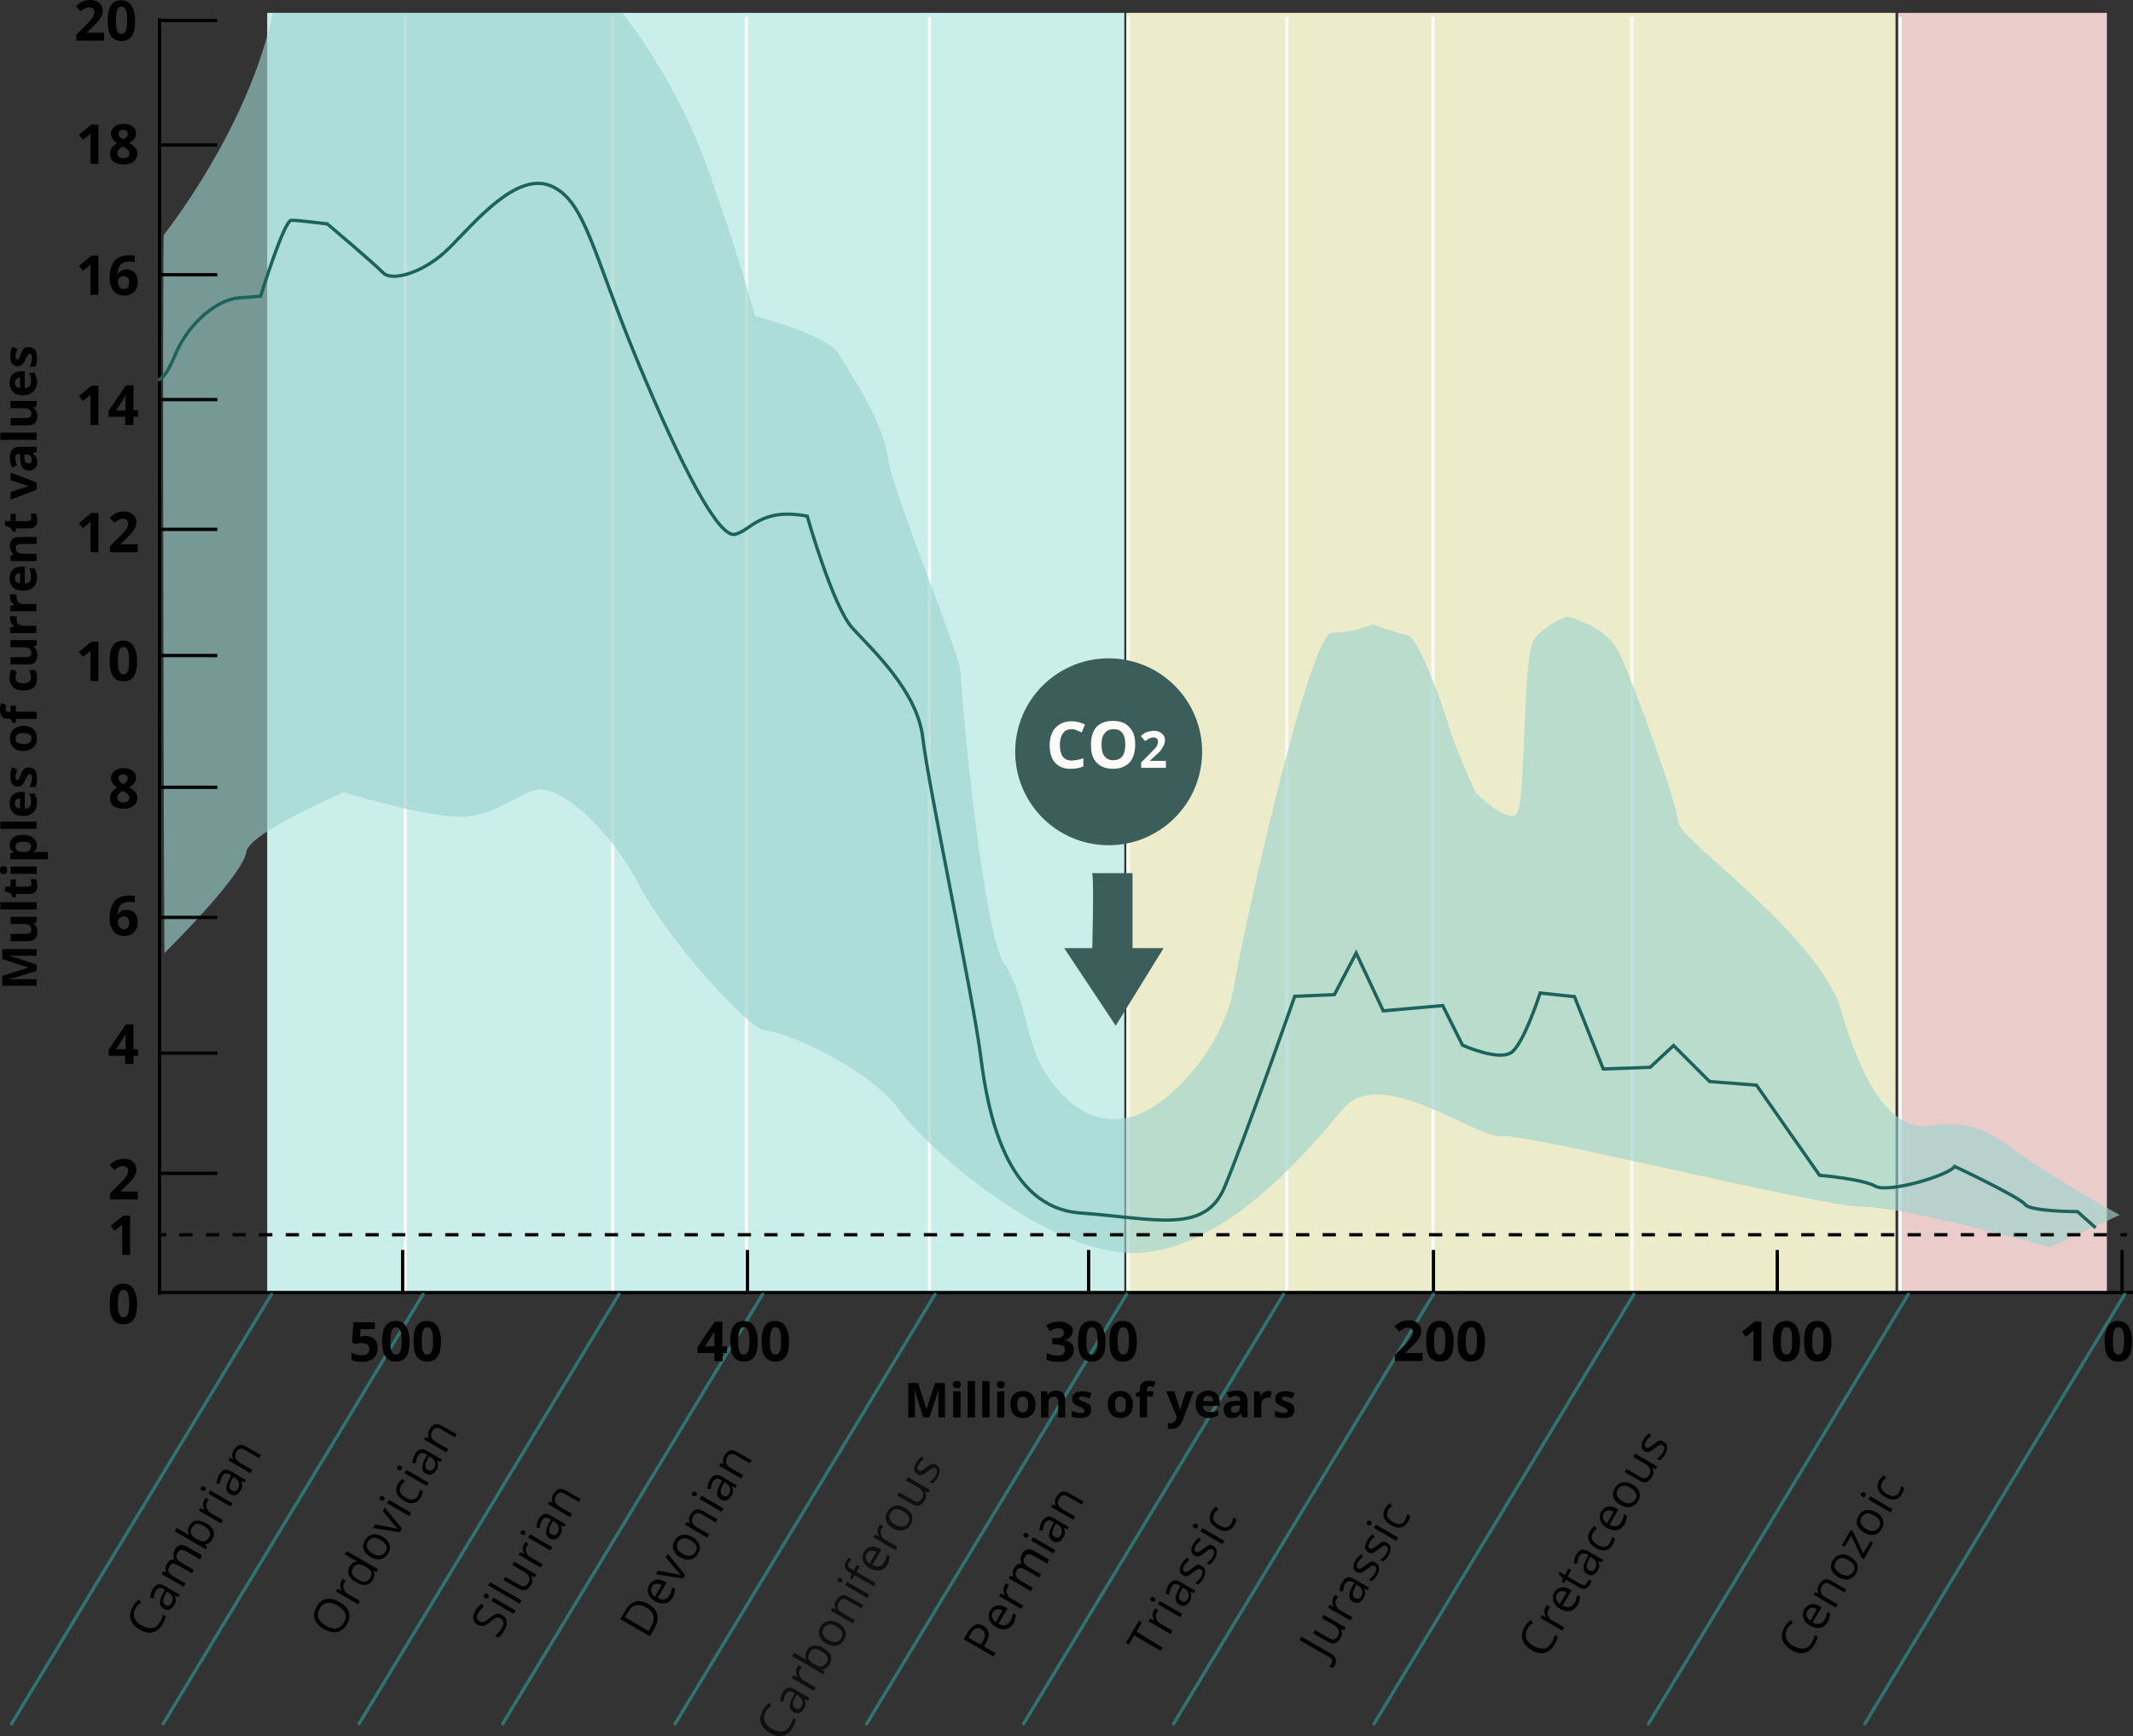 <?xml version="1.0" encoding="UTF-8" standalone="no"?>
<!-- Generator: Adobe Illustrator 24.0.0, SVG Export Plug-In . SVG Version: 6.00 Build 0)  -->

<svg
   version="1.1"
   id="Capa_1"
   x="0px"
   y="0px"
   viewBox="0 0 645.8 525.713"
   xml:space="preserve"
   sodipodi:docname="carbon_06.svg"
   width="645.8"
   height="525.713"
   inkscape:version="1.1.1 (3bf5ae0d25, 2021-09-20, custom)"
   xmlns:inkscape="http://www.inkscape.org/namespaces/inkscape"
   xmlns:sodipodi="http://sodipodi.sourceforge.net/DTD/sodipodi-0.dtd"
   xmlns="http://www.w3.org/2000/svg"
   xmlns:svg="http://www.w3.org/2000/svg"><rect x="0" y="0" width="645.8" height="525.713" fill="#333333" stroke="none"/><defs
   id="defs503" /><sodipodi:namedview
   id="namedview501"
   pagecolor="#ffffff"
   bordercolor="#666666"
   borderopacity="1.0"
   inkscape:pageshadow="2"
   inkscape:pageopacity="0.0"
   inkscape:pagecheckerboard="0"
   showgrid="false"
   inkscape:zoom="0.53028973"
   inkscape:cx="320.57947"
   inkscape:cy="278.14983"
   inkscape:window-width="1600"
   inkscape:window-height="835"
   inkscape:window-x="0"
   inkscape:window-y="32"
   inkscape:window-maximized="1"
   inkscape:current-layer="Capa_1" />
<style
   type="text/css"
   id="style2">
	.st0{fill:#EDECCA;}
	.st1{fill:#EACCCA;}
	.st2{fill:#CAEFEB;}
	.st3{fill:none;stroke:#F9F9F7;stroke-miterlimit:10;}
	.st4{opacity:0.64;fill:#9CD3CF;enable-background:new    ;}
	.st5{fill:#3B5E5B;}
	.st6{enable-background:new    ;}
	.st7{fill:#FFFBF7;}
	.st8{fill:none;stroke:#000202;stroke-miterlimit:10;}
	.st9{fill:none;stroke:#000202;stroke-miterlimit:10;stroke-dasharray:4.025,4.025;}
	
		.st10{opacity:0.71;fill:none;stroke:#2B8E8B;stroke-linecap:round;stroke-linejoin:round;stroke-miterlimit:10;enable-background:new    ;}
	.st11{opacity:0.71;enable-background:new    ;}
	.st12{fill:none;stroke:#1C635C;stroke-miterlimit:10;}
</style>
<g
   id="g498"
   transform="translate(-154.1,-293)">
	<rect
   x="495.1"
   y="296.9"
   class="st0"
   width="232.9"
   height="387.5"
   id="rect4" />
	<rect
   x="728.8"
   y="296.9"
   class="st1"
   width="63.2"
   height="387.5"
   id="rect6" />
	<rect
   x="235"
   y="296.9"
   class="st2"
   width="259.5"
   height="387.5"
   id="rect8" />
	<line
   class="st3"
   x1="276.8"
   y1="298.1"
   x2="276.8"
   y2="684.2"
   id="line10" />
	<line
   class="st3"
   x1="339.6"
   y1="298.1"
   x2="339.6"
   y2="684.2"
   id="line12" />
	<line
   class="st3"
   x1="380.1"
   y1="298.1"
   x2="380.1"
   y2="684.2"
   id="line14" />
	<line
   class="st3"
   x1="435.5"
   y1="298.1"
   x2="435.5"
   y2="684.2"
   id="line16" />
	<line
   class="st3"
   x1="495.7"
   y1="298.1"
   x2="495.7"
   y2="684.2"
   id="line18" />
	<line
   class="st3"
   x1="543.7"
   y1="298.1"
   x2="543.7"
   y2="684.2"
   id="line20" />
	<line
   class="st3"
   x1="588"
   y1="298.1"
   x2="588"
   y2="684.2"
   id="line22" />
	<line
   class="st3"
   x1="648.2"
   y1="298.1"
   x2="648.2"
   y2="684.2"
   id="line24" />
	<line
   class="st3"
   x1="729.4"
   y1="298.1"
   x2="729.4"
   y2="684.2"
   id="line26" />
	<path
   class="st4"
   d="m 203.7,364.1 c 0,0 25.6,-32 33,-67.2 h 105.8 c 0,0 15.6,18.9 25.4,45.9 9.8,27 14.8,45.9 14.8,45.9 0,0 22.1,5.7 25.4,11.5 3.3,5.8 13.1,19.7 14.8,31.2 1.6,11.5 22.1,59.8 22.1,65.6 0,5.7 6.6,77.9 13.1,87.7 6.5,9.8 6.6,23.8 12.3,32.8 5.7,9 13.9,16.4 25.4,13.9 11.5,-2.5 28.7,-20.5 32,-40.2 3.3,-19.7 23,-106.6 29.5,-106.6 6.5,0 12.3,-2.5 12.3,-2.5 0,0 7.4,2.5 10.7,3.3 3.3,0.8 10.7,21.3 12.3,27.1 1.6,5.8 8.2,20.5 8.2,20.5 0,0 9,9 12.3,6.6 3.3,-2.5 1.6,-48.4 5.7,-53.3 4.1,-4.9 9.8,-6.6 9.8,-6.6 0,0 11.5,2.5 15.6,10.7 4.1,8.2 18,46.7 18,51.6 0,4.9 42.6,34.4 49.2,56.6 6.6,22.1 14.8,36.9 27.1,35.3 12.3,-1.6 16.4,0.8 27.9,9 11.5,8.2 29.5,18 29.5,18 l -21.3,9.8 c 0,0 -43.5,-12.3 -56.6,-12.3 -13.1,0 -100.8,-22.1 -109,-21.3 -8.2,0.8 -36.9,-22.1 -48.4,-8.2 -11.5,13.9 -36.1,42.6 -62.3,43.5 -26.2,0.9 -62.3,-30.3 -72.1,-43.5 -9.8,-13.1 -35.3,-23.8 -40.2,-23.8 -4.9,0 -29.5,-27.1 -38.5,-44.3 -9,-17.2 -23,-28.7 -29.5,-28.7 -6.6,0 -13.9,9 -26.2,8.2 -12.3,-0.8 -33.6,-7.4 -33.6,-7.4 0,0 -28.7,12.3 -29.5,18 -0.8,5.7 -15.4,21.3 -24.8,30.7 -0.2,0.1 -0.7,-218 -0.2,-217.5 z"
   id="path28" />
	<g
   id="g42">
		
			<circle
   transform="matrix(0.16,-0.987,0.987,0.16,-102.55,920.867)"
   class="st5"
   cx="489.9"
   cy="520.7"
   id="ellipse30"
   r="28.3" />
		<g
   class="st6"
   id="g36">
			<path
   class="st7"
   d="m 478.5,513.8 c -1.1,0 -2,0.4 -2.6,1.3 -0.6,0.8 -0.9,2 -0.9,3.5 0,3.1 1.2,4.7 3.5,4.7 1,0 2.2,-0.2 3.6,-0.7 v 2.5 c -1.2,0.5 -2.4,0.7 -3.9,0.7 -2,0 -3.6,-0.6 -4.7,-1.9 -1.1,-1.2 -1.6,-3 -1.6,-5.3 0,-1.5 0.3,-2.7 0.8,-3.8 0.5,-1.1 1.3,-1.9 2.3,-2.5 1,-0.6 2.2,-0.9 3.5,-0.9 1.4,0 2.7,0.3 4.1,1 l -1,2.4 c -0.5,-0.2 -1.1,-0.5 -1.6,-0.7 -0.4,-0.2 -0.9,-0.3 -1.5,-0.3 z"
   id="path32" />
			<path
   class="st7"
   d="m 497.8,518.5 c 0,2.3 -0.6,4.1 -1.7,5.4 -1.2,1.2 -2.8,1.9 -5,1.9 -2.1,0 -3.8,-0.6 -5,-1.9 -1.2,-1.2 -1.7,-3 -1.7,-5.4 0,-2.4 0.6,-4.1 1.7,-5.4 1.2,-1.2 2.8,-1.8 5,-1.8 2.2,0 3.8,0.6 4.9,1.9 1.3,1.2 1.8,3 1.8,5.3 z m -10.2,0 c 0,1.6 0.3,2.7 0.9,3.5 0.6,0.8 1.5,1.2 2.7,1.2 2.4,0 3.6,-1.6 3.6,-4.7 0,-3.2 -1.2,-4.7 -3.5,-4.7 -1.2,0 -2.1,0.4 -2.7,1.2 -0.7,0.7 -1,1.9 -1,3.5 z"
   id="path34" />
		</g>
		<g
   class="st6"
   id="g40">
			<path
   class="st7"
   d="m 507.3,525.5 h -7.7 v -1.6 l 2.8,-2.8 c 0.8,-0.8 1.3,-1.4 1.6,-1.7 0.3,-0.3 0.4,-0.6 0.5,-0.9 0.1,-0.3 0.2,-0.6 0.2,-0.9 0,-0.4 -0.1,-0.8 -0.4,-1 -0.3,-0.2 -0.6,-0.3 -1,-0.3 -0.4,0 -0.8,0.1 -1.2,0.3 -0.4,0.2 -0.8,0.5 -1.3,0.8 l -1.3,-1.5 c 0.5,-0.5 1,-0.8 1.3,-1 0.4,-0.2 0.7,-0.3 1.2,-0.4 0.5,-0.1 0.9,-0.2 1.4,-0.2 0.7,0 1.3,0.1 1.8,0.4 0.5,0.2 0.9,0.6 1.2,1 0.3,0.4 0.4,1 0.4,1.5 0,0.5 -0.1,1 -0.3,1.4 -0.2,0.4 -0.5,0.9 -0.8,1.4 -0.3,0.5 -1,1.1 -2,2 l -1.4,1.3 v 0.1 h 4.8 v 2.1 z"
   id="path38" />
		</g>
	</g>
	<line
   class="st8"
   x1="202.4"
   y1="298.5"
   x2="202.4"
   y2="685.1"
   id="line44" />
	<line
   class="st8"
   x1="202.4"
   y1="684.4"
   x2="799.9"
   y2="684.4"
   id="line46" />
	<g
   id="g56">
		<g
   id="g54">
			<line
   class="st8"
   x1="202.4"
   y1="666.9"
   x2="204.4"
   y2="666.9"
   id="line48" />
			<line
   class="st9"
   x1="208.4"
   y1="666.9"
   x2="794"
   y2="666.9"
   id="line50" />
			<line
   class="st8"
   x1="796.1"
   y1="666.9"
   x2="798.1"
   y2="666.9"
   id="line52" />
		</g>
	</g>
	<line
   class="st8"
   x1="202.4"
   y1="648.3"
   x2="219.9"
   y2="648.3"
   id="line58" />
	<line
   class="st8"
   x1="202.4"
   y1="611.9"
   x2="219.9"
   y2="611.9"
   id="line60" />
	<line
   class="st8"
   x1="202.4"
   y1="570.8"
   x2="219.9"
   y2="570.8"
   id="line62" />
	<line
   class="st8"
   x1="202.4"
   y1="531.4"
   x2="219.9"
   y2="531.4"
   id="line64" />
	<line
   class="st8"
   x1="202.4"
   y1="491.5"
   x2="219.9"
   y2="491.5"
   id="line66" />
	<line
   class="st8"
   x1="202.4"
   y1="453.3"
   x2="219.9"
   y2="453.3"
   id="line68" />
	<line
   class="st8"
   x1="202.4"
   y1="414"
   x2="219.9"
   y2="414"
   id="line70" />
	<line
   class="st8"
   x1="202.4"
   y1="376.2"
   x2="219.9"
   y2="376.2"
   id="line72" />
	<line
   class="st8"
   x1="202.4"
   y1="336.9"
   x2="219.9"
   y2="336.9"
   id="line74" />
	<line
   class="st8"
   x1="202.4"
   y1="299.2"
   x2="219.9"
   y2="299.2"
   id="line76" />
	<g
   class="st6"
   id="g82">
		<path
   d="m 185.5,305.3 h -8.3 v -1.8 l 3,-3 c 0.9,-0.9 1.5,-1.5 1.7,-1.9 0.3,-0.4 0.5,-0.7 0.6,-1 0.1,-0.3 0.2,-0.6 0.2,-0.9 0,-0.5 -0.1,-0.8 -0.4,-1.1 -0.3,-0.3 -0.6,-0.4 -1.1,-0.4 -0.5,0 -0.9,0.1 -1.3,0.3 -0.4,0.2 -0.9,0.5 -1.4,0.9 l -1.4,-1.6 c 0.6,-0.5 1.1,-0.9 1.5,-1.1 0.4,-0.2 0.8,-0.4 1.3,-0.5 0.5,-0.1 1,-0.2 1.5,-0.2 0.7,0 1.4,0.1 2,0.4 0.6,0.3 1,0.7 1.3,1.1 0.3,0.5 0.5,1 0.5,1.7 0,0.5 -0.1,1.1 -0.3,1.5 -0.2,0.5 -0.5,1 -0.9,1.5 -0.4,0.5 -1.1,1.2 -2.1,2.2 l -1.5,1.4 v 0.1 h 5.2 v 2.4 z"
   id="path78" />
		<path
   d="m 195,299.3 c 0,2.1 -0.3,3.6 -1,4.6 -0.7,1 -1.7,1.5 -3.2,1.5 -1.4,0 -2.4,-0.5 -3.1,-1.5 -0.7,-1 -1,-2.6 -1,-4.6 0,-2.1 0.3,-3.7 1,-4.7 0.7,-1 1.7,-1.5 3.1,-1.5 1.4,0 2.4,0.5 3.1,1.6 0.7,1.1 1.1,2.6 1.1,4.6 z m -5.8,0 c 0,1.5 0.1,2.5 0.4,3.1 0.3,0.6 0.7,0.9 1.3,0.9 0.6,0 1,-0.3 1.3,-1 0.3,-0.7 0.4,-1.7 0.4,-3.1 0,-1.5 -0.1,-2.5 -0.4,-3.2 -0.3,-0.7 -0.7,-1 -1.3,-1 -0.6,0 -1,0.3 -1.3,1 -0.3,0.8 -0.4,1.9 -0.4,3.3 z"
   id="path80" />
	</g>
	<g
   class="st6"
   id="g88">
		<path
   d="m 184,342.6 h -2.5 v -6.9 -1.1 -1.2 c -0.4,0.4 -0.7,0.7 -0.9,0.8 l -1.4,1.1 -1.2,-1.5 3.8,-3.1 h 2.1 v 11.9 z"
   id="path84" />
		<path
   d="m 191.5,330.5 c 1.1,0 2.1,0.3 2.8,0.8 0.7,0.5 1,1.2 1,2.1 0,0.6 -0.2,1.2 -0.5,1.6 -0.3,0.4 -0.9,0.9 -1.6,1.3 0.9,0.5 1.5,1 1.9,1.5 0.4,0.5 0.6,1.1 0.6,1.7 0,1 -0.4,1.8 -1.1,2.4 -0.8,0.6 -1.8,0.9 -3,0.9 -1.3,0 -2.3,-0.3 -3.1,-0.8 -0.7,-0.6 -1.1,-1.3 -1.1,-2.4 0,-0.7 0.2,-1.3 0.5,-1.8 0.4,-0.5 0.9,-1 1.7,-1.4 -0.7,-0.4 -1.2,-0.9 -1.5,-1.4 -0.3,-0.5 -0.4,-1 -0.4,-1.6 0,-0.9 0.4,-1.5 1.1,-2.1 0.6,-0.5 1.5,-0.8 2.7,-0.8 z m -1.9,8.9 c 0,0.5 0.2,0.8 0.5,1.1 0.3,0.3 0.8,0.4 1.3,0.4 0.6,0 1.1,-0.1 1.4,-0.4 0.3,-0.3 0.5,-0.6 0.5,-1.1 0,-0.4 -0.2,-0.7 -0.5,-1 -0.3,-0.3 -0.8,-0.7 -1.5,-1 -1.1,0.5 -1.7,1.2 -1.7,2 z m 1.8,-7.1 c -0.4,0 -0.8,0.1 -1,0.3 -0.3,0.2 -0.4,0.5 -0.4,0.9 0,0.3 0.1,0.6 0.3,0.9 0.2,0.3 0.6,0.5 1.1,0.8 0.5,-0.2 0.9,-0.5 1.1,-0.8 0.2,-0.3 0.3,-0.6 0.3,-0.9 0,-0.4 -0.1,-0.7 -0.4,-0.9 -0.2,-0.1 -0.5,-0.3 -1,-0.3 z"
   id="path86" />
	</g>
	<g
   class="st6"
   id="g94">
		<path
   d="m 184,382.3 h -2.5 v -6.9 -1.1 -1.2 c -0.4,0.4 -0.7,0.7 -0.9,0.8 l -1.4,1.1 -1.2,-1.5 3.8,-3.1 h 2.1 v 11.9 z"
   id="path90" />
		<path
   d="m 187.3,377.3 c 0,-2.4 0.5,-4.1 1.5,-5.3 1,-1.2 2.5,-1.7 4.5,-1.7 0.7,0 1.2,0 1.6,0.1 v 2 c -0.5,-0.1 -1,-0.2 -1.4,-0.2 -0.9,0 -1.6,0.1 -2.1,0.4 -0.5,0.3 -1,0.6 -1.2,1.2 -0.3,0.5 -0.4,1.2 -0.5,2.2 h 0.1 c 0.5,-0.9 1.4,-1.4 2.6,-1.4 1.1,0 1.9,0.3 2.5,1 0.6,0.7 0.9,1.6 0.9,2.8 0,1.3 -0.4,2.3 -1.1,3 -0.7,0.7 -1.7,1.1 -3,1.1 -0.9,0 -1.6,-0.2 -2.3,-0.6 -0.7,-0.4 -1.2,-1 -1.5,-1.8 -0.5,-0.8 -0.6,-1.7 -0.6,-2.8 z m 4.3,3.2 c 0.5,0 1,-0.2 1.2,-0.5 0.3,-0.4 0.4,-0.9 0.4,-1.5 0,-0.6 -0.1,-1 -0.4,-1.4 -0.3,-0.3 -0.7,-0.5 -1.2,-0.5 -0.5,0 -0.9,0.2 -1.3,0.5 -0.4,0.3 -0.5,0.7 -0.5,1.2 0,0.6 0.2,1.2 0.5,1.6 0.3,0.4 0.7,0.6 1.3,0.6 z"
   id="path92" />
	</g>
	<g
   class="st6"
   id="g100">
		<path
   d="m 184,421.7 h -2.5 v -6.9 -1.1 -1.2 c -0.4,0.4 -0.7,0.7 -0.9,0.8 l -1.4,1.1 -1.2,-1.5 3.8,-3.1 h 2.1 v 11.9 z"
   id="path96" />
		<path
   d="m 195.9,419.2 h -1.4 v 2.5 H 192 v -2.5 h -5 v -1.8 l 5.2,-7.7 h 2.3 v 7.5 h 1.4 z m -3.8,-1.9 v -2 c 0,-0.3 0,-0.8 0,-1.5 0,-0.6 0,-1 0.1,-1.1 h -0.1 c -0.2,0.4 -0.4,0.9 -0.7,1.3 l -2.2,3.3 z"
   id="path98" />
	</g>
	<g
   class="st6"
   id="g106">
		<path
   d="m 184,460.2 h -2.5 v -6.9 -1.1 -1.2 c -0.4,0.4 -0.7,0.7 -0.9,0.8 l -1.4,1.1 -1.2,-1.5 3.8,-3.1 h 2.1 v 11.9 z"
   id="path102" />
		<path
   d="m 195.7,460.2 h -8.3 v -1.8 l 3,-3 c 0.9,-0.9 1.5,-1.5 1.7,-1.9 0.3,-0.4 0.5,-0.7 0.6,-1 0.1,-0.3 0.2,-0.6 0.2,-0.9 0,-0.5 -0.1,-0.8 -0.4,-1.1 -0.3,-0.3 -0.6,-0.4 -1.1,-0.4 -0.5,0 -0.9,0.1 -1.3,0.3 -0.4,0.2 -0.9,0.5 -1.4,0.9 l -1.4,-1.6 c 0.6,-0.5 1.1,-0.9 1.5,-1.1 0.4,-0.2 0.8,-0.4 1.3,-0.5 0.5,-0.1 1,-0.2 1.5,-0.2 0.7,0 1.4,0.1 2,0.4 0.6,0.3 1,0.7 1.3,1.1 0.3,0.5 0.5,1 0.5,1.7 0,0.5 -0.1,1.1 -0.3,1.5 -0.2,0.5 -0.5,1 -0.9,1.5 -0.4,0.5 -1.1,1.2 -2.1,2.2 l -1.5,1.4 v 0.1 h 5.2 v 2.4 z"
   id="path104" />
	</g>
	<g
   class="st6"
   id="g112">
		<path
   d="m 184,499.2 h -2.5 v -6.9 -1.1 -1.2 c -0.4,0.4 -0.7,0.7 -0.9,0.8 l -1.4,1.1 -1.2,-1.5 3.8,-3.1 h 2.1 v 11.9 z"
   id="path108" />
		<path
   d="m 195.6,493.2 c 0,2.1 -0.3,3.6 -1,4.6 -0.7,1 -1.7,1.5 -3.2,1.5 -1.4,0 -2.4,-0.5 -3.1,-1.5 -0.7,-1 -1,-2.6 -1,-4.6 0,-2.1 0.3,-3.7 1,-4.7 0.7,-1 1.7,-1.5 3.1,-1.5 1.4,0 2.4,0.5 3.1,1.6 0.7,1.1 1.1,2.6 1.1,4.6 z m -5.8,0 c 0,1.5 0.1,2.5 0.4,3.1 0.3,0.6 0.7,0.9 1.3,0.9 0.6,0 1,-0.3 1.3,-1 0.3,-0.7 0.4,-1.7 0.4,-3.1 0,-1.5 -0.1,-2.5 -0.4,-3.2 -0.3,-0.7 -0.7,-1 -1.3,-1 -0.6,0 -1,0.3 -1.3,1 -0.3,0.8 -0.4,1.8 -0.4,3.3 z"
   id="path110" />
	</g>
	<g
   class="st6"
   id="g116">
		<path
   d="m 191.5,525.6 c 1.1,0 2.1,0.3 2.8,0.8 0.7,0.5 1,1.2 1,2.1 0,0.6 -0.2,1.2 -0.5,1.6 -0.3,0.4 -0.9,0.9 -1.6,1.3 0.9,0.5 1.5,1 1.9,1.5 0.4,0.5 0.6,1.1 0.6,1.7 0,1 -0.4,1.8 -1.1,2.4 -0.8,0.6 -1.8,0.9 -3,0.9 -1.3,0 -2.3,-0.3 -3.1,-0.8 -0.7,-0.6 -1.1,-1.3 -1.1,-2.4 0,-0.7 0.2,-1.3 0.5,-1.8 0.4,-0.5 0.9,-1 1.7,-1.4 -0.7,-0.4 -1.2,-0.9 -1.5,-1.4 -0.3,-0.5 -0.4,-1 -0.4,-1.6 0,-0.9 0.4,-1.5 1.1,-2.1 0.6,-0.5 1.5,-0.8 2.7,-0.8 z m -1.9,8.9 c 0,0.5 0.2,0.8 0.5,1.1 0.3,0.3 0.8,0.4 1.3,0.4 0.6,0 1.1,-0.1 1.4,-0.4 0.3,-0.3 0.5,-0.6 0.5,-1.1 0,-0.4 -0.2,-0.7 -0.5,-1 -0.3,-0.3 -0.8,-0.7 -1.5,-1 -1.1,0.5 -1.7,1.2 -1.7,2 z m 1.8,-7 c -0.4,0 -0.8,0.1 -1,0.3 -0.3,0.2 -0.4,0.5 -0.4,0.9 0,0.3 0.1,0.6 0.3,0.9 0.2,0.3 0.6,0.5 1.1,0.8 0.5,-0.2 0.9,-0.5 1.1,-0.8 0.2,-0.3 0.3,-0.6 0.3,-0.9 0,-0.4 -0.1,-0.7 -0.4,-0.9 -0.2,-0.2 -0.5,-0.3 -1,-0.3 z"
   id="path114" />
	</g>
	<g
   class="st6"
   id="g120">
		<path
   d="m 187.3,571.2 c 0,-2.4 0.5,-4.1 1.5,-5.3 1,-1.2 2.5,-1.7 4.5,-1.7 0.7,0 1.2,0 1.6,0.1 v 2 c -0.5,-0.1 -1,-0.2 -1.4,-0.2 -0.9,0 -1.6,0.1 -2.1,0.4 -0.5,0.3 -1,0.6 -1.2,1.2 -0.3,0.5 -0.4,1.2 -0.5,2.2 h 0.1 c 0.5,-0.9 1.4,-1.4 2.6,-1.4 1.1,0 1.9,0.3 2.5,1 0.6,0.7 0.9,1.6 0.9,2.8 0,1.3 -0.4,2.3 -1.1,3 -0.7,0.7 -1.7,1.1 -3,1.1 -0.9,0 -1.6,-0.2 -2.3,-0.6 -0.7,-0.4 -1.2,-1 -1.5,-1.8 -0.5,-0.8 -0.6,-1.7 -0.6,-2.8 z m 4.3,3.2 c 0.5,0 1,-0.2 1.2,-0.5 0.3,-0.4 0.4,-0.9 0.4,-1.5 0,-0.6 -0.1,-1 -0.4,-1.4 -0.3,-0.3 -0.7,-0.5 -1.2,-0.5 -0.5,0 -0.9,0.2 -1.3,0.5 -0.4,0.3 -0.5,0.7 -0.5,1.2 0,0.6 0.2,1.2 0.5,1.6 0.3,0.4 0.7,0.6 1.3,0.6 z"
   id="path118" />
	</g>
	<g
   class="st6"
   id="g124">
		<path
   d="m 195.9,612.7 h -1.4 v 2.5 H 192 v -2.5 h -5 v -1.8 l 5.2,-7.7 h 2.3 v 7.5 h 1.4 z m -3.8,-2 v -2 c 0,-0.3 0,-0.8 0,-1.5 0,-0.6 0,-1 0.1,-1.1 h -0.1 c -0.2,0.4 -0.4,0.9 -0.7,1.3 l -2.2,3.3 z"
   id="path122" />
	</g>
	<g
   class="st6"
   id="g128">
		<path
   d="m 195.7,656.2 h -8.3 v -1.8 l 3,-3 c 0.9,-0.9 1.5,-1.5 1.7,-1.9 0.3,-0.4 0.5,-0.7 0.6,-1 0.1,-0.3 0.2,-0.6 0.2,-0.9 0,-0.5 -0.1,-0.8 -0.4,-1.1 -0.3,-0.3 -0.6,-0.4 -1.1,-0.4 -0.5,0 -0.9,0.1 -1.3,0.3 -0.4,0.2 -0.9,0.5 -1.4,0.9 l -1.4,-1.6 c 0.6,-0.5 1.1,-0.9 1.5,-1.1 0.4,-0.2 0.8,-0.4 1.3,-0.5 0.5,-0.1 1,-0.2 1.5,-0.2 0.7,0 1.4,0.1 2,0.4 0.6,0.3 1,0.7 1.3,1.1 0.3,0.5 0.5,1 0.5,1.7 0,0.5 -0.1,1.1 -0.3,1.5 -0.2,0.5 -0.5,1 -0.9,1.5 -0.4,0.5 -1.1,1.2 -2.1,2.2 l -1.5,1.4 v 0.1 h 5.2 v 2.4 z"
   id="path126" />
	</g>
	<g
   class="st6"
   id="g132">
		<path
   d="m 193.6,673 h -2.5 v -6.9 -1.1 -1.2 c -0.4,0.4 -0.7,0.7 -0.9,0.8 l -1.4,1.1 -1.2,-1.5 3.8,-3.1 h 2.1 V 673 Z"
   id="path130" />
	</g>
	<g
   class="st6"
   id="g136">
		<path
   d="m 195.6,687.9 c 0,2.1 -0.3,3.6 -1,4.6 -0.7,1 -1.7,1.5 -3.2,1.5 -1.4,0 -2.4,-0.5 -3.1,-1.5 -0.7,-1 -1,-2.6 -1,-4.6 0,-2.1 0.3,-3.7 1,-4.7 0.7,-1 1.7,-1.5 3.1,-1.5 1.4,0 2.4,0.5 3.1,1.6 0.7,1.1 1.1,2.6 1.1,4.6 z m -5.8,0 c 0,1.5 0.1,2.5 0.4,3.1 0.3,0.6 0.7,0.9 1.3,0.9 0.6,0 1,-0.3 1.3,-1 0.3,-0.7 0.4,-1.7 0.4,-3.1 0,-1.5 -0.1,-2.5 -0.4,-3.2 -0.3,-0.7 -0.7,-1 -1.3,-1 -0.6,0 -1,0.3 -1.3,1 -0.3,0.8 -0.4,1.9 -0.4,3.3 z"
   id="path134" />
	</g>
	<line
   class="st8"
   x1="276"
   y1="684.2"
   x2="276"
   y2="671.5"
   id="line138" />
	<line
   class="st8"
   x1="380.4"
   y1="684.2"
   x2="380.4"
   y2="671.5"
   id="line140" />
	<line
   class="st8"
   x1="483.7"
   y1="684.2"
   x2="483.7"
   y2="671.5"
   id="line142" />
	<line
   class="st8"
   x1="588.1"
   y1="684.2"
   x2="588.1"
   y2="671.5"
   id="line144" />
	<line
   class="st8"
   x1="692.2"
   y1="684.2"
   x2="692.2"
   y2="671.5"
   id="line146" />
	<line
   class="st8"
   x1="796.6"
   y1="684.2"
   x2="796.6"
   y2="671.5"
   id="line148" />
	<line
   class="st10"
   x1="236.3"
   y1="684.9"
   x2="157.6"
   y2="815"
   id="line150" />
	<line
   class="st10"
   x1="282.2"
   y1="684.9"
   x2="203.5"
   y2="815"
   id="line152" />
	<line
   class="st10"
   x1="341.5"
   y1="684.9"
   x2="262.8"
   y2="815"
   id="line154" />
	<line
   class="st10"
   x1="385"
   y1="684.9"
   x2="306.3"
   y2="815"
   id="line156" />
	<line
   class="st10"
   x1="437.2"
   y1="684.9"
   x2="358.5"
   y2="815"
   id="line158" />
	<line
   class="st10"
   x1="495.2"
   y1="684.9"
   x2="416.5"
   y2="815"
   id="line160" />
	<line
   class="st10"
   x1="542.7"
   y1="684.9"
   x2="464"
   y2="815"
   id="line162" />
	<line
   class="st10"
   x1="588.1"
   y1="684.9"
   x2="509.4"
   y2="815"
   id="line164" />
	<line
   class="st10"
   x1="648.8"
   y1="684.9"
   x2="570.1"
   y2="815"
   id="line166" />
	<line
   class="st10"
   x1="731.9"
   y1="684.9"
   x2="653.2"
   y2="815"
   id="line168" />
	<line
   class="st10"
   x1="797.4"
   y1="684.9"
   x2="718.7"
   y2="815"
   id="line170" />
	<g
   class="st6"
   id="g178">
		<path
   d="m 264.6,697.5 c 1.2,0 2.1,0.3 2.8,1 0.7,0.6 1,1.5 1,2.7 0,1.3 -0.4,2.4 -1.2,3.1 -0.8,0.7 -2,1.1 -3.5,1.1 -1.3,0 -2.4,-0.2 -3.2,-0.6 v -2.2 c 0.4,0.2 0.9,0.4 1.5,0.6 0.6,0.1 1.1,0.2 1.6,0.2 1.5,0 2.3,-0.6 2.3,-1.9 0,-1.2 -0.8,-1.8 -2.4,-1.8 -0.3,0 -0.6,0 -1,0.1 -0.3,0.1 -0.6,0.1 -0.8,0.2 l -1,-0.5 0.4,-6.1 h 6.5 v 2.1 h -4.3 l -0.2,2.3 0.3,-0.1 c 0.3,-0.1 0.8,-0.2 1.2,-0.2 z"
   id="path172" />
		<path
   d="m 278.1,699.2 c 0,2.1 -0.3,3.6 -1,4.6 -0.7,1 -1.7,1.5 -3.2,1.5 -1.4,0 -2.4,-0.5 -3.1,-1.5 -0.7,-1 -1,-2.6 -1,-4.6 0,-2.1 0.3,-3.7 1,-4.7 0.7,-1 1.7,-1.5 3.1,-1.5 1.4,0 2.4,0.5 3.1,1.6 0.7,1.1 1.1,2.6 1.1,4.6 z m -5.8,0 c 0,1.5 0.1,2.5 0.4,3.1 0.3,0.6 0.7,0.9 1.3,0.9 0.6,0 1,-0.3 1.3,-1 0.3,-0.7 0.4,-1.7 0.4,-3.1 0,-1.5 -0.1,-2.5 -0.4,-3.2 -0.3,-0.7 -0.7,-1 -1.3,-1 -0.6,0 -1,0.3 -1.3,1 -0.3,0.8 -0.4,1.8 -0.4,3.3 z"
   id="path174" />
		<path
   d="m 287.6,699.2 c 0,2.1 -0.3,3.6 -1,4.6 -0.7,1 -1.7,1.5 -3.2,1.5 -1.4,0 -2.4,-0.5 -3.1,-1.5 -0.7,-1 -1,-2.6 -1,-4.6 0,-2.1 0.3,-3.7 1,-4.7 0.7,-1 1.7,-1.5 3.1,-1.5 1.4,0 2.4,0.5 3.1,1.6 0.7,1.1 1.1,2.6 1.1,4.6 z m -5.8,0 c 0,1.5 0.1,2.5 0.4,3.1 0.3,0.6 0.7,0.9 1.3,0.9 0.6,0 1,-0.3 1.3,-1 0.3,-0.7 0.4,-1.7 0.4,-3.1 0,-1.5 -0.1,-2.5 -0.4,-3.2 -0.3,-0.7 -0.7,-1 -1.3,-1 -0.6,0 -1,0.3 -1.3,1 -0.3,0.8 -0.4,1.8 -0.4,3.3 z"
   id="path176" />
	</g>
	<g
   class="st6"
   id="g186">
		<path
   d="m 374.3,702.7 h -1.4 v 2.5 h -2.5 v -2.5 h -5.1 v -1.8 l 5.2,-7.7 h 2.3 v 7.5 h 1.4 v 2 z m -3.9,-2 v -2 c 0,-0.3 0,-0.8 0,-1.5 0,-0.6 0,-1 0.1,-1.1 h -0.1 c -0.2,0.4 -0.4,0.9 -0.7,1.3 l -2.2,3.3 z"
   id="path180" />
		<path
   d="m 383.5,699.2 c 0,2.1 -0.3,3.6 -1,4.6 -0.7,1 -1.7,1.5 -3.2,1.5 -1.4,0 -2.4,-0.5 -3.1,-1.5 -0.7,-1 -1,-2.6 -1,-4.6 0,-2.1 0.3,-3.7 1,-4.7 0.7,-1 1.7,-1.5 3.1,-1.5 1.4,0 2.4,0.5 3.1,1.6 0.7,1.1 1.1,2.6 1.1,4.6 z m -5.9,0 c 0,1.5 0.1,2.5 0.4,3.1 0.3,0.6 0.7,0.9 1.3,0.9 0.6,0 1,-0.3 1.3,-1 0.3,-0.7 0.4,-1.7 0.4,-3.1 0,-1.5 -0.1,-2.5 -0.4,-3.2 -0.3,-0.7 -0.7,-1 -1.3,-1 -0.6,0 -1,0.3 -1.3,1 -0.2,0.8 -0.4,1.8 -0.4,3.3 z"
   id="path182" />
		<path
   d="m 393,699.2 c 0,2.1 -0.3,3.6 -1,4.6 -0.7,1 -1.7,1.5 -3.2,1.5 -1.4,0 -2.4,-0.5 -3.1,-1.5 -0.7,-1 -1,-2.6 -1,-4.6 0,-2.1 0.3,-3.7 1,-4.7 0.7,-1 1.7,-1.5 3.1,-1.5 1.4,0 2.4,0.5 3.1,1.6 0.7,1.1 1.1,2.6 1.1,4.6 z m -5.8,0 c 0,1.5 0.1,2.5 0.4,3.1 0.3,0.6 0.7,0.9 1.3,0.9 0.6,0 1,-0.3 1.3,-1 0.3,-0.7 0.4,-1.7 0.4,-3.1 0,-1.5 -0.1,-2.5 -0.4,-3.2 -0.3,-0.7 -0.7,-1 -1.3,-1 -0.6,0 -1,0.3 -1.3,1 -0.3,0.8 -0.4,1.8 -0.4,3.3 z"
   id="path184" />
	</g>
	<g
   class="st6"
   id="g194">
		<path
   d="m 478.9,695.9 c 0,0.7 -0.2,1.4 -0.7,1.9 -0.5,0.5 -1.1,0.9 -1.9,1.1 v 0 c 1,0.1 1.7,0.4 2.2,0.9 0.5,0.5 0.7,1.1 0.7,1.9 0,1.1 -0.4,2 -1.2,2.7 -0.8,0.7 -2,1 -3.6,1 -1.3,0 -2.4,-0.2 -3.4,-0.6 v -2.1 c 0.5,0.2 1,0.4 1.5,0.6 0.6,0.1 1.1,0.2 1.6,0.2 0.8,0 1.4,-0.1 1.8,-0.4 0.4,-0.3 0.6,-0.7 0.6,-1.4 0,-0.6 -0.2,-1 -0.7,-1.2 -0.5,-0.2 -1.2,-0.4 -2.2,-0.4 h -0.9 v -1.9 h 0.9 c 0.9,0 1.6,-0.1 2,-0.4 0.4,-0.3 0.6,-0.7 0.6,-1.2 0,-0.9 -0.6,-1.4 -1.7,-1.4 -0.4,0 -0.8,0.1 -1.2,0.2 -0.4,0.1 -0.9,0.4 -1.3,0.7 l -1.2,-1.7 c 1.1,-0.8 2.4,-1.2 3.9,-1.2 1.2,0 2.2,0.2 2.9,0.8 0.9,0.3 1.3,1 1.3,1.9 z"
   id="path188" />
		<path
   d="m 488.8,699.2 c 0,2.1 -0.3,3.6 -1,4.6 -0.7,1 -1.7,1.5 -3.2,1.5 -1.4,0 -2.4,-0.5 -3.1,-1.5 -0.7,-1 -1,-2.6 -1,-4.6 0,-2.1 0.3,-3.7 1,-4.7 0.7,-1 1.7,-1.5 3.1,-1.5 1.4,0 2.4,0.5 3.1,1.6 0.7,1.1 1.1,2.6 1.1,4.6 z m -5.8,0 c 0,1.5 0.1,2.5 0.4,3.1 0.3,0.6 0.7,0.9 1.3,0.9 0.6,0 1,-0.3 1.3,-1 0.3,-0.7 0.4,-1.7 0.4,-3.1 0,-1.5 -0.1,-2.5 -0.4,-3.2 -0.3,-0.7 -0.7,-1 -1.3,-1 -0.6,0 -1,0.3 -1.3,1 -0.3,0.7 -0.4,1.8 -0.4,3.3 z"
   id="path190" />
		<path
   d="m 498.3,699.2 c 0,2.1 -0.3,3.6 -1,4.6 -0.7,1 -1.7,1.5 -3.2,1.5 -1.4,0 -2.4,-0.5 -3.1,-1.5 -0.7,-1 -1,-2.6 -1,-4.6 0,-2.1 0.3,-3.7 1,-4.7 0.7,-1 1.7,-1.5 3.1,-1.5 1.4,0 2.4,0.5 3.1,1.6 0.7,1.1 1.1,2.6 1.1,4.6 z m -5.8,0 c 0,1.5 0.1,2.5 0.4,3.1 0.3,0.6 0.7,0.9 1.3,0.9 0.6,0 1,-0.3 1.3,-1 0.3,-0.7 0.4,-1.7 0.4,-3.1 0,-1.5 -0.1,-2.5 -0.4,-3.2 -0.3,-0.7 -0.7,-1 -1.3,-1 -0.6,0 -1,0.3 -1.3,1 -0.3,0.7 -0.4,1.8 -0.4,3.3 z"
   id="path192" />
	</g>
	<g
   class="st6"
   id="g202">
		<path
   d="m 584.7,705.1 h -8.3 v -1.8 l 3,-3 c 0.9,-0.9 1.5,-1.5 1.7,-1.9 0.2,-0.4 0.5,-0.7 0.6,-1 0.1,-0.3 0.2,-0.6 0.2,-0.9 0,-0.5 -0.1,-0.8 -0.4,-1.1 -0.3,-0.3 -0.6,-0.4 -1.1,-0.4 -0.5,0 -0.9,0.1 -1.3,0.3 -0.4,0.2 -0.9,0.5 -1.4,0.9 l -1.4,-1.6 c 0.6,-0.5 1.1,-0.9 1.5,-1.1 0.4,-0.2 0.8,-0.4 1.3,-0.5 0.5,-0.1 1,-0.2 1.5,-0.2 0.7,0 1.4,0.1 2,0.4 0.6,0.3 1,0.7 1.3,1.1 0.3,0.5 0.5,1 0.5,1.7 0,0.5 -0.1,1.1 -0.3,1.5 -0.2,0.5 -0.5,1 -0.9,1.5 -0.4,0.5 -1.1,1.2 -2.1,2.2 l -1.5,1.4 v 0.1 h 5.2 v 2.4 z"
   id="path196" />
		<path
   d="m 594.2,699.2 c 0,2.1 -0.3,3.6 -1,4.6 -0.7,1 -1.7,1.5 -3.2,1.5 -1.4,0 -2.4,-0.5 -3.1,-1.5 -0.7,-1 -1,-2.6 -1,-4.6 0,-2.1 0.3,-3.7 1,-4.7 0.7,-1 1.7,-1.5 3.1,-1.5 1.4,0 2.4,0.5 3.1,1.6 0.7,1.1 1.1,2.6 1.1,4.6 z m -5.9,0 c 0,1.5 0.1,2.5 0.4,3.1 0.3,0.6 0.7,0.9 1.3,0.9 0.6,0 1,-0.3 1.3,-1 0.3,-0.7 0.4,-1.7 0.4,-3.1 0,-1.5 -0.1,-2.5 -0.4,-3.2 -0.3,-0.7 -0.7,-1 -1.3,-1 -0.6,0 -1,0.3 -1.3,1 -0.3,0.7 -0.4,1.8 -0.4,3.3 z"
   id="path198" />
		<path
   d="m 603.7,699.2 c 0,2.1 -0.3,3.6 -1,4.6 -0.7,1 -1.7,1.5 -3.2,1.5 -1.4,0 -2.4,-0.5 -3.1,-1.5 -0.7,-1 -1,-2.6 -1,-4.6 0,-2.1 0.3,-3.7 1,-4.7 0.7,-1 1.7,-1.5 3.1,-1.5 1.4,0 2.4,0.5 3.1,1.6 0.7,1.1 1.1,2.6 1.1,4.6 z m -5.8,0 c 0,1.5 0.1,2.5 0.4,3.1 0.3,0.6 0.7,0.9 1.3,0.9 0.6,0 1,-0.3 1.3,-1 0.3,-0.7 0.4,-1.7 0.4,-3.1 0,-1.5 -0.1,-2.5 -0.4,-3.2 -0.3,-0.7 -0.7,-1 -1.3,-1 -0.6,0 -1,0.3 -1.3,1 -0.3,0.7 -0.4,1.8 -0.4,3.3 z"
   id="path200" />
	</g>
	<g
   class="st6"
   id="g210">
		<path
   d="M 687.5,705.1 H 685 v -6.9 -1.1 -1.2 c -0.4,0.4 -0.7,0.7 -0.9,0.8 l -1.4,1.1 -1.2,-1.5 3.8,-3.1 h 2.1 v 11.9 z"
   id="path204" />
		<path
   d="m 699.1,699.2 c 0,2.1 -0.3,3.6 -1,4.6 -0.7,1 -1.7,1.5 -3.2,1.5 -1.4,0 -2.4,-0.5 -3.1,-1.5 -0.7,-1 -1,-2.6 -1,-4.6 0,-2.1 0.3,-3.7 1,-4.7 0.7,-1 1.7,-1.5 3.1,-1.5 1.4,0 2.4,0.5 3.1,1.6 0.7,1.1 1.1,2.6 1.1,4.6 z m -5.8,0 c 0,1.5 0.1,2.5 0.4,3.1 0.3,0.6 0.7,0.9 1.3,0.9 0.6,0 1,-0.3 1.3,-1 0.3,-0.7 0.4,-1.7 0.4,-3.1 0,-1.5 -0.1,-2.5 -0.4,-3.2 -0.3,-0.7 -0.7,-1 -1.3,-1 -0.6,0 -1,0.3 -1.3,1 -0.3,0.7 -0.4,1.8 -0.4,3.3 z"
   id="path206" />
		<path
   d="m 708.6,699.2 c 0,2.1 -0.3,3.6 -1,4.6 -0.7,1 -1.7,1.5 -3.2,1.5 -1.4,0 -2.4,-0.5 -3.1,-1.5 -0.7,-1 -1,-2.6 -1,-4.6 0,-2.1 0.3,-3.7 1,-4.7 0.7,-1 1.7,-1.5 3.1,-1.5 1.4,0 2.4,0.5 3.1,1.6 0.7,1.1 1.1,2.6 1.1,4.6 z m -5.8,0 c 0,1.5 0.1,2.5 0.4,3.1 0.3,0.6 0.7,0.9 1.3,0.9 0.6,0 1,-0.3 1.3,-1 0.3,-0.7 0.4,-1.7 0.4,-3.1 0,-1.5 -0.1,-2.5 -0.4,-3.2 -0.3,-0.7 -0.7,-1 -1.3,-1 -0.6,0 -1,0.3 -1.3,1 -0.3,0.7 -0.4,1.8 -0.4,3.3 z"
   id="path208" />
	</g>
	<g
   class="st6"
   id="g214">
		<path
   d="m 799.6,699.2 c 0,2.1 -0.3,3.6 -1,4.6 -0.7,1 -1.7,1.5 -3.2,1.5 -1.4,0 -2.4,-0.5 -3.1,-1.5 -0.7,-1 -1,-2.6 -1,-4.6 0,-2.1 0.3,-3.7 1,-4.7 0.7,-1 1.7,-1.5 3.1,-1.5 1.4,0 2.4,0.5 3.1,1.6 0.7,1.1 1.1,2.6 1.1,4.6 z m -5.8,0 c 0,1.5 0.1,2.5 0.4,3.1 0.3,0.6 0.7,0.9 1.3,0.9 0.6,0 1,-0.3 1.3,-1 0.3,-0.7 0.4,-1.7 0.4,-3.1 0,-1.5 -0.1,-2.5 -0.4,-3.2 -0.3,-0.7 -0.7,-1 -1.3,-1 -0.6,0 -1,0.3 -1.3,1 -0.3,0.8 -0.4,1.8 -0.4,3.3 z"
   id="path212" />
	</g>
	<g
   class="st6"
   id="g232">
		<path
   d="m 195.2,779.9 c -0.6,1 -0.7,2 -0.4,2.9 0.3,1 1.1,1.8 2.2,2.4 1.2,0.7 2.2,0.9 3.2,0.8 1,-0.1 1.7,-0.8 2.3,-1.8 0.4,-0.6 0.7,-1.4 0.9,-2.3 l 0.9,0.5 c -0.1,0.8 -0.5,1.6 -1,2.5 -0.8,1.3 -1.8,2.1 -3,2.4 -1.2,0.3 -2.6,0 -4,-0.9 -0.9,-0.5 -1.6,-1.2 -2.1,-1.9 -0.5,-0.7 -0.7,-1.6 -0.7,-2.4 0,-0.9 0.3,-1.7 0.8,-2.6 0.5,-0.9 1.2,-1.7 1.9,-2.2 l 0.6,1 c -0.6,0.4 -1.2,0.9 -1.6,1.6 z"
   id="path216" />
		<path
   d="m 208.1,776.6 -1.1,-0.4 v 0 c 0.2,0.6 0.3,1.1 0.3,1.5 0,0.4 -0.2,0.9 -0.5,1.4 -0.4,0.7 -0.9,1.1 -1.4,1.3 -0.6,0.2 -1.2,0.1 -1.8,-0.3 -1.4,-0.8 -1.4,-2.3 -0.2,-4.5 l 0.6,-1.2 -0.4,-0.2 c -0.5,-0.3 -1,-0.4 -1.4,-0.3 -0.4,0.1 -0.7,0.4 -1,0.9 -0.3,0.6 -0.5,1.3 -0.6,2.2 l -1,-0.1 c 0,-0.4 0.1,-0.9 0.2,-1.3 0.1,-0.5 0.3,-0.9 0.5,-1.3 0.5,-0.8 1,-1.3 1.6,-1.5 0.6,-0.2 1.3,0 2,0.4 l 4.6,2.7 z m -2.1,1.9 c 0.4,-0.6 0.5,-1.2 0.3,-1.8 -0.1,-0.6 -0.5,-1 -1.1,-1.4 l -0.6,-0.4 -0.5,1 c -0.4,0.8 -0.7,1.5 -0.6,2 0.1,0.5 0.3,0.9 0.7,1.1 0.4,0.2 0.7,0.3 1,0.2 0.3,-0.1 0.6,-0.3 0.8,-0.7 z"
   id="path218" />
		<path
   d="m 214.7,765.2 -4.4,-2.5 c -0.5,-0.3 -1,-0.4 -1.4,-0.4 -0.4,0.1 -0.7,0.4 -1,0.8 -0.4,0.6 -0.5,1.2 -0.3,1.7 0.2,0.5 0.7,1 1.4,1.4 l 3.8,2.2 -0.6,1 -4.4,-2.5 c -0.5,-0.3 -1,-0.4 -1.4,-0.4 -0.4,0.1 -0.7,0.4 -1,0.8 -0.4,0.6 -0.4,1.2 -0.2,1.7 0.2,0.5 0.8,1 1.6,1.5 l 3.5,2 -0.6,1 -6.7,-3.9 0.5,-0.8 1,0.4 v 0 c -0.2,-0.4 -0.3,-0.8 -0.3,-1.3 0,-0.5 0.2,-0.9 0.4,-1.3 0.6,-1.1 1.4,-1.5 2.3,-1.4 v 0 c -0.2,-0.4 -0.3,-0.9 -0.3,-1.4 0,-0.5 0.2,-1 0.4,-1.5 0.4,-0.8 1,-1.2 1.6,-1.4 0.6,-0.2 1.3,0 2.2,0.5 l 4.4,2.5 z"
   id="path220" />
		<path
   d="m 211.5,755 c 0.5,-0.9 1.2,-1.4 2.1,-1.5 0.9,-0.1 1.9,0.1 3,0.8 1.1,0.6 1.8,1.4 2.1,2.2 0.3,0.8 0.2,1.7 -0.3,2.6 -0.3,0.4 -0.6,0.8 -0.9,1.1 -0.4,0.3 -0.8,0.4 -1.3,0.5 v 0.1 l 0.7,0.7 -0.4,0.7 -9.5,-5.5 0.6,-1 2.3,1.3 c 0.5,0.3 1,0.6 1.4,0.9 v 0 c -0.4,-1.1 -0.4,-2 0.2,-2.9 z m 0.7,0.6 c -0.4,0.7 -0.5,1.3 -0.3,1.8 0.2,0.5 0.8,1.1 1.7,1.6 0.9,0.5 1.7,0.8 2.3,0.7 0.6,-0.1 1.1,-0.5 1.5,-1.2 0.4,-0.6 0.4,-1.2 0.1,-1.8 -0.3,-0.6 -0.8,-1.1 -1.7,-1.6 -0.9,-0.5 -1.6,-0.7 -2.2,-0.7 -0.5,0.2 -1,0.6 -1.4,1.2 z"
   id="path222" />
		<path
   d="m 215.9,747.3 c 0.2,-0.3 0.4,-0.6 0.5,-0.8 l 0.9,0.7 c -0.2,0.2 -0.4,0.5 -0.5,0.7 -0.3,0.5 -0.4,1.1 -0.1,1.8 0.3,0.7 0.7,1.2 1.3,1.5 l 3.6,2.1 -0.6,1 -6.7,-3.9 0.5,-0.8 1.3,0.6 v 0 c -0.3,-0.5 -0.5,-1 -0.5,-1.5 -0.1,-0.5 0,-1 0.3,-1.4 z"
   id="path224" />
		<path
   d="m 215.3,744.4 c -0.2,-0.1 -0.4,-0.3 -0.4,-0.5 0,-0.2 0,-0.4 0.1,-0.5 0.1,-0.2 0.2,-0.3 0.4,-0.3 0.2,-0.1 0.4,0 0.6,0.1 0.2,0.1 0.4,0.3 0.4,0.5 0,0.2 0,0.4 -0.1,0.5 -0.1,0.2 -0.2,0.3 -0.4,0.3 -0.1,0 -0.3,0 -0.6,-0.1 z m 9.2,3.8 -0.6,1 -6.7,-3.9 0.6,-1 z"
   id="path226" />
		<path
   d="m 228.2,741.9 -1.1,-0.4 v 0 c 0.2,0.6 0.3,1.1 0.3,1.5 0,0.4 -0.2,0.9 -0.5,1.4 -0.4,0.7 -0.9,1.1 -1.4,1.3 -0.6,0.2 -1.2,0.1 -1.8,-0.3 -1.4,-0.8 -1.4,-2.3 -0.2,-4.5 l 0.6,-1.2 -0.4,-0.2 c -0.5,-0.3 -1,-0.4 -1.4,-0.3 -0.4,0.1 -0.7,0.4 -1,0.9 -0.3,0.6 -0.5,1.3 -0.6,2.2 l -1,-0.1 c 0,-0.4 0.1,-0.9 0.2,-1.3 0.1,-0.5 0.3,-0.9 0.5,-1.3 0.5,-0.8 1,-1.3 1.6,-1.5 0.6,-0.2 1.3,0 2,0.4 l 4.6,2.7 z m -2.1,1.9 c 0.4,-0.6 0.5,-1.2 0.3,-1.8 -0.1,-0.6 -0.5,-1 -1.1,-1.4 l -0.6,-0.4 -0.5,1 c -0.4,0.8 -0.7,1.5 -0.6,2 0,0.5 0.3,0.9 0.7,1.1 0.4,0.2 0.7,0.3 1,0.2 0.3,0 0.6,-0.3 0.8,-0.7 z"
   id="path228" />
		<path
   d="m 232.5,734.5 -4.3,-2.5 c -0.5,-0.3 -1,-0.4 -1.4,-0.3 -0.4,0.1 -0.8,0.4 -1.1,0.9 -0.4,0.7 -0.5,1.3 -0.3,1.9 0.2,0.5 0.7,1.1 1.6,1.6 l 3.5,2 -0.6,1 -6.7,-3.9 0.5,-0.8 1,0.4 v 0 c -0.2,-0.4 -0.3,-0.8 -0.3,-1.3 0,-0.5 0.2,-1 0.5,-1.4 0.5,-0.8 1,-1.3 1.6,-1.5 0.6,-0.2 1.4,0 2.2,0.5 l 4.4,2.5 z"
   id="path230" />
	</g>
	<g
   class="st6"
   id="g254">
		<path
   d="m 256.9,778.1 c 1.4,0.8 2.4,1.8 2.8,3 0.4,1.2 0.2,2.4 -0.5,3.7 -0.8,1.3 -1.8,2.1 -3,2.4 -1.2,0.2 -2.6,-0.1 -4,-0.9 -1.5,-0.8 -2.4,-1.9 -2.8,-3 -0.4,-1.2 -0.2,-2.4 0.6,-3.8 0.7,-1.3 1.7,-2.1 3,-2.3 1.1,-0.2 2.5,0.1 3.9,0.9 z m -4.1,7.2 c 1.2,0.7 2.3,1 3.2,0.8 0.9,-0.2 1.7,-0.7 2.2,-1.7 0.6,-1 0.7,-1.9 0.4,-2.8 -0.3,-0.9 -1.1,-1.7 -2.3,-2.4 -1.2,-0.7 -2.3,-1 -3.2,-0.8 -0.9,0.1 -1.7,0.7 -2.2,1.7 -0.6,1 -0.7,1.9 -0.4,2.8 0.3,0.9 1.1,1.7 2.3,2.4 z"
   id="path234" />
		<path
   d="m 257.4,771.8 c 0.2,-0.3 0.4,-0.6 0.5,-0.8 l 0.9,0.7 c -0.2,0.2 -0.4,0.5 -0.5,0.7 -0.3,0.5 -0.4,1.1 -0.1,1.8 0.2,0.6 0.7,1.2 1.3,1.5 l 3.6,2.1 -0.6,1 -6.7,-3.9 0.5,-0.8 1.3,0.6 v 0 c -0.3,-0.5 -0.5,-1 -0.5,-1.5 0,-0.5 0.1,-0.9 0.3,-1.4 z"
   id="path236" />
		<path
   d="m 267.2,768.6 v 0 c 0.4,0.9 0.3,1.8 -0.2,2.8 -0.5,0.9 -1.2,1.4 -2.1,1.5 -0.9,0.1 -1.9,-0.1 -3,-0.8 -1.1,-0.6 -1.8,-1.4 -2.2,-2.2 -0.3,-0.8 -0.2,-1.7 0.3,-2.6 0.5,-0.9 1.3,-1.4 2.2,-1.5 v -0.1 l -0.5,-0.2 -0.5,-0.2 -2.7,-1.6 0.6,-1 9.5,5.5 -0.5,0.8 z m -1,2.2 c 0.4,-0.7 0.5,-1.3 0.3,-1.8 -0.2,-0.5 -0.7,-1 -1.6,-1.5 l -0.2,-0.1 c -1,-0.6 -1.7,-0.8 -2.3,-0.7 -0.6,0.1 -1.1,0.5 -1.5,1.2 -0.3,0.6 -0.4,1.2 -0.1,1.8 0.3,0.6 0.8,1.1 1.7,1.6 0.9,0.5 1.6,0.7 2.2,0.7 0.7,-0.3 1.1,-0.6 1.5,-1.2 z"
   id="path238" />
		<path
   d="m 269.9,758.3 c 1.1,0.6 1.8,1.4 2.1,2.3 0.3,0.9 0.2,1.8 -0.4,2.8 -0.3,0.6 -0.8,1.1 -1.4,1.4 -0.6,0.3 -1.2,0.4 -1.8,0.4 -0.7,-0.1 -1.4,-0.3 -2.1,-0.7 -1.1,-0.6 -1.8,-1.4 -2.1,-2.3 -0.3,-0.9 -0.2,-1.8 0.4,-2.8 0.5,-0.9 1.3,-1.5 2.2,-1.7 1,-0.2 2.1,0 3.1,0.6 z m -3,5.1 c 0.9,0.5 1.6,0.7 2.3,0.6 0.6,-0.1 1.2,-0.5 1.6,-1.1 0.4,-0.6 0.5,-1.3 0.2,-1.9 -0.3,-0.6 -0.8,-1.2 -1.7,-1.7 -0.9,-0.5 -1.6,-0.7 -2.2,-0.6 -0.6,0.1 -1.2,0.5 -1.6,1.1 -0.4,0.7 -0.5,1.3 -0.2,1.9 0.2,0.7 0.8,1.2 1.6,1.7 z"
   id="path240" />
		<path
   d="m 275.2,757 -8.2,-1.3 0.6,-1.1 4.8,0.9 c 1.1,0.2 1.8,0.4 2.2,0.5 v 0 c -0.2,-0.2 -0.6,-0.6 -1.1,-1.2 -0.5,-0.6 -1.7,-2 -3.5,-4.2 l 0.6,-1.1 5.2,6.4 z"
   id="path242" />
		<path
   d="m 269.4,747.3 c -0.2,-0.1 -0.4,-0.3 -0.4,-0.5 0,-0.2 0,-0.4 0.1,-0.5 0.1,-0.2 0.2,-0.3 0.4,-0.3 0.2,-0.1 0.4,0 0.6,0.1 0.2,0.1 0.4,0.3 0.4,0.5 0,0.2 0,0.4 -0.1,0.5 -0.1,0.2 -0.2,0.3 -0.4,0.3 -0.2,0 -0.4,0 -0.6,-0.1 z m 9.2,3.8 -0.6,1 -6.7,-3.9 0.6,-1 z"
   id="path244" />
		<path
   d="m 281.5,746.4 c -0.6,1 -1.3,1.6 -2.2,1.7 -0.9,0.2 -1.9,0 -3,-0.7 -1.1,-0.7 -1.8,-1.4 -2.1,-2.3 -0.3,-0.9 -0.2,-1.8 0.4,-2.8 0.2,-0.3 0.4,-0.6 0.7,-0.9 0.3,-0.3 0.5,-0.5 0.7,-0.6 l 0.7,0.8 c -0.2,0.2 -0.4,0.4 -0.7,0.6 -0.2,0.2 -0.4,0.5 -0.5,0.7 -0.8,1.4 -0.3,2.6 1.4,3.6 0.8,0.5 1.6,0.7 2.2,0.6 0.6,-0.1 1.1,-0.4 1.5,-1.1 0.3,-0.6 0.5,-1.2 0.6,-1.9 l 0.9,0.5 c 0,0.5 -0.2,1.1 -0.6,1.8 z"
   id="path246" />
		<path
   d="m 274.7,738.1 c -0.2,-0.1 -0.4,-0.3 -0.4,-0.5 0,-0.2 0,-0.4 0.1,-0.5 0.1,-0.2 0.2,-0.3 0.4,-0.3 0.2,-0.1 0.4,0 0.6,0.1 0.2,0.1 0.4,0.3 0.4,0.5 0,0.2 0,0.4 -0.1,0.5 -0.1,0.2 -0.2,0.3 -0.4,0.3 -0.2,0 -0.4,0.1 -0.6,-0.1 z m 9.2,3.9 -0.6,1 -6.7,-3.9 0.6,-1 z"
   id="path248" />
		<path
   d="m 287.5,735.7 -1.1,-0.4 v 0 c 0.2,0.6 0.3,1.1 0.3,1.5 0,0.4 -0.2,0.9 -0.5,1.4 -0.4,0.7 -0.9,1.1 -1.4,1.3 -0.6,0.2 -1.2,0.1 -1.8,-0.3 -1.4,-0.8 -1.4,-2.3 -0.2,-4.5 l 0.6,-1.2 -0.4,-0.2 c -0.5,-0.3 -1,-0.4 -1.4,-0.3 -0.4,0.1 -0.7,0.4 -1,0.9 -0.3,0.6 -0.5,1.3 -0.6,2.2 l -1,-0.1 c 0,-0.4 0.1,-0.9 0.2,-1.3 0.1,-0.5 0.3,-0.9 0.5,-1.3 0.5,-0.8 1,-1.3 1.6,-1.5 0.6,-0.2 1.3,0 2,0.4 l 4.6,2.7 z m -2,1.9 c 0.4,-0.6 0.5,-1.2 0.3,-1.8 -0.1,-0.6 -0.5,-1 -1.1,-1.4 l -0.7,-0.4 -0.5,1 c -0.4,0.8 -0.7,1.5 -0.6,2 0,0.5 0.3,0.9 0.7,1.1 0.4,0.2 0.7,0.3 1,0.2 0.3,-0.1 0.6,-0.3 0.9,-0.7 z"
   id="path250" />
		<path
   d="m 291.8,728.2 -4.3,-2.5 c -0.5,-0.3 -1,-0.4 -1.4,-0.3 -0.4,0.1 -0.8,0.4 -1.1,0.9 -0.4,0.7 -0.5,1.3 -0.3,1.9 0.2,0.5 0.7,1.1 1.6,1.6 l 3.5,2 -0.6,1 -6.7,-3.9 0.5,-0.8 1,0.4 v 0 c -0.2,-0.4 -0.3,-0.8 -0.3,-1.3 0,-0.5 0.2,-1 0.5,-1.4 0.5,-0.8 1,-1.3 1.6,-1.5 0.6,-0.2 1.4,0 2.2,0.5 l 4.4,2.5 z"
   id="path252" />
	</g>
	<g
   class="st6"
   id="g272">
		<path
   d="m 306.2,782.1 c 0.8,0.5 1.2,1.1 1.3,1.9 0.1,0.8 -0.1,1.7 -0.7,2.7 -0.6,1.1 -1.2,1.8 -1.8,2.2 l -1,-0.6 c 0.4,-0.3 0.7,-0.6 1.1,-1 0.3,-0.4 0.6,-0.8 0.9,-1.2 0.4,-0.7 0.6,-1.3 0.5,-1.8 -0.1,-0.5 -0.3,-0.9 -0.8,-1.2 -0.3,-0.2 -0.6,-0.3 -0.9,-0.3 -0.3,0 -0.6,0.1 -0.9,0.3 -0.3,0.2 -0.8,0.5 -1.3,1 -0.8,0.7 -1.5,1.1 -2.1,1.2 -0.6,0.1 -1.3,0 -1.9,-0.4 -0.7,-0.4 -1.1,-1 -1.2,-1.7 -0.1,-0.7 0.1,-1.6 0.6,-2.4 0.5,-0.9 1.2,-1.6 1.9,-2.2 l 0.7,0.9 c -0.7,0.6 -1.3,1.2 -1.7,1.9 -0.3,0.6 -0.5,1.1 -0.4,1.5 0.1,0.4 0.3,0.8 0.7,1 0.3,0.2 0.6,0.3 0.9,0.3 0.3,0 0.6,-0.1 0.9,-0.3 0.3,-0.2 0.7,-0.5 1.3,-0.9 0.9,-0.7 1.6,-1.2 2.2,-1.3 0.5,-0.1 1.1,0 1.7,0.4 z"
   id="path256" />
		<path
   d="m 301,776.9 c -0.2,-0.1 -0.4,-0.3 -0.4,-0.5 0,-0.2 0,-0.4 0.1,-0.5 0.1,-0.2 0.2,-0.3 0.4,-0.3 0.2,-0.1 0.4,0 0.6,0.1 0.2,0.1 0.4,0.3 0.4,0.5 0,0.2 0,0.4 -0.1,0.5 -0.1,0.2 -0.2,0.3 -0.4,0.3 -0.2,0.1 -0.4,0 -0.6,-0.1 z m 9.2,3.8 -0.6,1 -6.7,-3.9 0.6,-1 z"
   id="path258" />
		<path
   d="m 312,777.6 -0.6,1 -9.5,-5.5 0.6,-1 z"
   id="path260" />
		<path
   d="m 307.1,770.5 4.4,2.5 c 0.5,0.3 1,0.4 1.4,0.3 0.4,-0.1 0.8,-0.4 1.1,-0.9 0.4,-0.7 0.5,-1.3 0.3,-1.9 -0.2,-0.5 -0.7,-1.1 -1.6,-1.6 l -3.5,-2 0.6,-1 6.7,3.9 -0.5,0.8 -1,-0.4 v 0.1 c 0.2,0.4 0.3,0.8 0.3,1.3 0,0.5 -0.2,0.9 -0.5,1.4 -0.5,0.8 -1,1.3 -1.6,1.5 -0.6,0.2 -1.4,0 -2.2,-0.5 l -4.4,-2.5 z"
   id="path262" />
		<path
   d="m 312.7,760.7 c 0.2,-0.3 0.4,-0.6 0.5,-0.8 l 0.9,0.7 c -0.2,0.2 -0.4,0.5 -0.5,0.7 -0.3,0.5 -0.4,1.1 -0.1,1.8 0.2,0.6 0.7,1.2 1.3,1.5 l 3.6,2.1 -0.6,1 -6.7,-3.9 0.5,-0.8 1.3,0.6 v 0 c -0.3,-0.5 -0.5,-1 -0.5,-1.5 -0.1,-0.6 0,-1 0.3,-1.4 z"
   id="path264" />
		<path
   d="m 312.1,757.7 c -0.2,-0.1 -0.4,-0.3 -0.4,-0.5 0,-0.2 0,-0.4 0.1,-0.5 0.1,-0.2 0.2,-0.3 0.4,-0.3 0.2,-0.1 0.4,0 0.6,0.1 0.2,0.1 0.4,0.3 0.4,0.5 0,0.2 0,0.4 -0.1,0.5 -0.1,0.2 -0.2,0.3 -0.4,0.3 -0.2,0 -0.3,0 -0.6,-0.1 z m 9.2,3.8 -0.6,1 -6.7,-3.9 0.6,-1 z"
   id="path266" />
		<path
   d="m 325,755.3 -1.1,-0.4 v 0 c 0.2,0.6 0.3,1.1 0.3,1.5 0,0.4 -0.2,0.9 -0.5,1.4 -0.4,0.7 -0.9,1.1 -1.4,1.3 -0.6,0.2 -1.2,0.1 -1.8,-0.3 -1.4,-0.8 -1.4,-2.3 -0.2,-4.5 l 0.6,-1.2 -0.4,-0.2 c -0.5,-0.3 -1,-0.4 -1.4,-0.3 -0.4,0.1 -0.7,0.4 -1,0.9 -0.3,0.6 -0.5,1.3 -0.6,2.2 l -1,-0.1 c 0,-0.4 0.1,-0.9 0.2,-1.3 0.1,-0.5 0.3,-0.9 0.5,-1.3 0.5,-0.8 1,-1.3 1.6,-1.5 0.6,-0.2 1.3,0 2,0.4 l 4.6,2.7 z m -2.1,1.8 c 0.4,-0.6 0.5,-1.2 0.3,-1.8 -0.1,-0.6 -0.5,-1 -1.1,-1.4 l -0.6,-0.4 -0.5,1 c -0.4,0.8 -0.7,1.5 -0.6,2 0,0.5 0.3,0.9 0.7,1.1 0.4,0.2 0.7,0.3 1,0.2 0.3,0 0.6,-0.3 0.8,-0.7 z"
   id="path268" />
		<path
   d="m 329.3,747.8 -4.3,-2.5 c -0.5,-0.3 -1,-0.4 -1.4,-0.3 -0.4,0.1 -0.8,0.4 -1.1,0.9 -0.4,0.7 -0.5,1.3 -0.3,1.9 0.2,0.5 0.7,1.1 1.6,1.6 l 3.5,2 -0.6,1 -6.7,-3.9 0.5,-0.8 1,0.4 v 0 c -0.2,-0.4 -0.3,-0.8 -0.3,-1.3 0,-0.5 0.2,-1 0.5,-1.4 0.5,-0.8 1,-1.3 1.6,-1.5 0.6,-0.2 1.4,0 2.2,0.5 l 4.4,2.5 z"
   id="path270" />
	</g>
	<g
   class="st6"
   id="g290">
		<path
   d="m 350.4,778.7 c 1.5,0.9 2.4,1.9 2.7,3.2 0.3,1.3 0,2.6 -0.8,4.1 l -1.4,2.5 -9,-5.2 1.6,-2.7 c 0.8,-1.4 1.8,-2.3 3,-2.6 1.2,-0.4 2.5,-0.1 3.9,0.7 z m -0.6,1.1 c -1.2,-0.7 -2.2,-0.9 -3.2,-0.7 -1,0.2 -1.7,0.9 -2.4,2.1 l -0.9,1.5 7.2,4.2 0.7,-1.3 c 0.7,-1.2 1,-2.4 0.7,-3.3 -0.2,-1 -0.9,-1.8 -2.1,-2.5 z"
   id="path274" />
		<path
   d="m 357.8,776.7 c -0.6,1 -1.3,1.6 -2.3,1.8 -0.9,0.2 -1.9,0 -3,-0.6 -1.1,-0.6 -1.8,-1.4 -2.1,-2.3 -0.3,-0.9 -0.2,-1.8 0.3,-2.7 0.5,-0.8 1.2,-1.3 2,-1.5 0.8,-0.2 1.7,0 2.6,0.5 l 0.6,0.4 -2.7,4.6 c 0.8,0.4 1.5,0.6 2.1,0.4 0.6,-0.2 1.1,-0.6 1.5,-1.2 0.4,-0.7 0.7,-1.5 0.8,-2.4 l 0.9,0.5 c -0.1,0.5 -0.1,0.9 -0.3,1.2 0,0.5 -0.2,0.9 -0.4,1.3 z m -6.3,-3.2 c -0.3,0.5 -0.4,1.1 -0.2,1.6 0.2,0.5 0.5,1 1.1,1.4 l 2,-3.5 c -0.6,-0.4 -1.2,-0.5 -1.7,-0.4 -0.5,0 -0.9,0.3 -1.2,0.9 z"
   id="path276" />
		<path
   d="m 360.9,771 -8.2,-1.3 0.6,-1.1 4.8,0.9 c 1.1,0.2 1.8,0.4 2.2,0.5 v 0 c -0.2,-0.2 -0.6,-0.6 -1.1,-1.2 -0.5,-0.6 -1.7,-2 -3.5,-4.2 l 0.6,-1.1 5.2,6.4 z"
   id="path278" />
		<path
   d="m 363.7,758.4 c 1.1,0.6 1.8,1.4 2.1,2.3 0.3,0.9 0.2,1.8 -0.4,2.8 -0.3,0.6 -0.8,1.1 -1.4,1.4 -0.6,0.3 -1.2,0.4 -1.8,0.4 -0.7,-0.1 -1.4,-0.3 -2.1,-0.7 -1.1,-0.6 -1.8,-1.4 -2.1,-2.3 -0.3,-0.9 -0.2,-1.8 0.4,-2.8 0.5,-0.9 1.3,-1.5 2.2,-1.7 1,-0.2 2.1,0 3.1,0.6 z m -2.9,5.1 c 0.9,0.5 1.6,0.7 2.3,0.6 0.6,-0.1 1.2,-0.5 1.6,-1.1 0.4,-0.7 0.5,-1.3 0.2,-1.9 -0.2,-0.6 -0.8,-1.2 -1.7,-1.7 -0.9,-0.5 -1.6,-0.7 -2.2,-0.6 -0.6,0.1 -1.2,0.5 -1.6,1.1 -0.4,0.7 -0.5,1.3 -0.2,1.9 0.1,0.7 0.7,1.2 1.6,1.7 z"
   id="path280" />
		<path
   d="m 370.8,754 -4.3,-2.5 c -0.5,-0.3 -1,-0.4 -1.4,-0.3 -0.4,0.1 -0.8,0.4 -1.1,0.9 -0.4,0.7 -0.5,1.3 -0.3,1.9 0.2,0.5 0.7,1.1 1.6,1.6 l 3.5,2 -0.6,1 -6.7,-3.9 0.5,-0.8 1,0.4 v 0 c -0.2,-0.4 -0.3,-0.8 -0.3,-1.3 0,-0.5 0.2,-1 0.5,-1.4 0.5,-0.8 1,-1.3 1.6,-1.5 0.6,-0.2 1.4,0 2.2,0.5 l 4.4,2.5 z"
   id="path282" />
		<path
   d="m 364,746 c -0.2,-0.1 -0.4,-0.3 -0.4,-0.5 0,-0.2 0,-0.4 0.1,-0.5 0.1,-0.2 0.2,-0.3 0.4,-0.3 0.2,-0.1 0.4,0 0.6,0.1 0.2,0.1 0.4,0.3 0.4,0.5 0,0.2 0,0.4 -0.1,0.5 -0.1,0.2 -0.2,0.3 -0.4,0.3 -0.2,0 -0.4,0 -0.6,-0.1 z m 9.2,3.8 -0.6,1 -6.7,-3.9 0.6,-1 z"
   id="path284" />
		<path
   d="m 376.8,743.5 -1.1,-0.4 v 0 c 0.2,0.6 0.3,1.1 0.3,1.5 0,0.4 -0.2,0.9 -0.5,1.4 -0.4,0.7 -0.9,1.1 -1.4,1.3 -0.6,0.2 -1.2,0.1 -1.8,-0.3 -1.4,-0.8 -1.4,-2.3 -0.2,-4.5 l 0.6,-1.2 -0.4,-0.2 c -0.5,-0.3 -1,-0.4 -1.4,-0.3 -0.4,0.1 -0.7,0.4 -1,0.9 -0.3,0.6 -0.5,1.3 -0.6,2.2 l -1,-0.1 c 0,-0.4 0.1,-0.9 0.2,-1.3 0.1,-0.5 0.3,-0.9 0.5,-1.3 0.5,-0.8 1,-1.3 1.6,-1.5 0.6,-0.2 1.3,0 2,0.4 l 4.6,2.7 z m -2,1.9 c 0.4,-0.6 0.5,-1.2 0.3,-1.8 -0.2,-0.6 -0.5,-1 -1.1,-1.4 l -0.6,-0.4 -0.5,1 c -0.4,0.8 -0.7,1.5 -0.6,2 0,0.5 0.3,0.9 0.7,1.1 0.4,0.2 0.7,0.3 1,0.2 0.3,0 0.5,-0.3 0.8,-0.7 z"
   id="path286" />
		<path
   d="m 381.1,736.1 -4.3,-2.5 c -0.5,-0.3 -1,-0.4 -1.4,-0.3 -0.4,0.1 -0.8,0.4 -1.1,0.9 -0.4,0.7 -0.5,1.3 -0.3,1.9 0.2,0.5 0.7,1.1 1.6,1.6 l 3.5,2 -0.6,1 -6.7,-3.9 0.5,-0.8 1,0.4 v 0 c -0.2,-0.4 -0.3,-0.8 -0.3,-1.3 0,-0.5 0.2,-1 0.5,-1.4 0.5,-0.8 1,-1.3 1.6,-1.5 0.6,-0.2 1.4,0 2.2,0.5 l 4.4,2.5 z"
   id="path288" />
	</g>
	<g
   class="st11"
   id="g318">
		<path
   d="m 386,811.2 c -0.6,1 -0.7,2 -0.4,2.9 0.3,1 1.1,1.8 2.2,2.4 1.2,0.7 2.2,0.9 3.2,0.8 1,-0.1 1.7,-0.8 2.3,-1.8 0.4,-0.6 0.7,-1.4 0.9,-2.3 l 0.9,0.5 c -0.1,0.8 -0.5,1.6 -1,2.5 -0.8,1.3 -1.8,2.1 -3,2.4 -1.2,0.3 -2.6,0 -4,-0.9 -0.9,-0.5 -1.6,-1.2 -2.1,-1.9 -0.5,-0.7 -0.7,-1.6 -0.7,-2.4 0,-0.9 0.3,-1.7 0.8,-2.6 0.5,-0.9 1.2,-1.7 1.9,-2.2 l 0.6,1 c -0.7,0.4 -1.3,1 -1.6,1.6 z"
   id="path292" />
		<path
   d="m 398.8,807.9 -1.1,-0.4 v 0 c 0.2,0.6 0.3,1.1 0.3,1.5 0,0.4 -0.2,0.9 -0.5,1.4 -0.4,0.7 -0.9,1.1 -1.4,1.3 -0.6,0.2 -1.2,0.1 -1.8,-0.3 -1.4,-0.8 -1.4,-2.3 -0.2,-4.5 l 0.6,-1.2 -0.4,-0.2 c -0.5,-0.3 -1,-0.4 -1.4,-0.3 -0.4,0.1 -0.7,0.4 -1,0.9 -0.3,0.6 -0.5,1.3 -0.6,2.2 l -1,-0.1 c 0,-0.4 0.1,-0.9 0.2,-1.3 0.1,-0.5 0.3,-0.9 0.5,-1.3 0.5,-0.8 1,-1.3 1.6,-1.5 0.6,-0.2 1.3,0 2,0.4 l 4.6,2.7 z m -2.1,1.9 c 0.4,-0.6 0.5,-1.2 0.3,-1.8 -0.1,-0.6 -0.5,-1 -1.1,-1.4 l -0.6,-0.4 -0.5,1 c -0.4,0.8 -0.7,1.5 -0.6,2 0,0.5 0.3,0.9 0.7,1.1 0.4,0.2 0.7,0.3 1,0.2 0.3,0 0.6,-0.3 0.8,-0.7 z"
   id="path294" />
		<path
   d="m 395.4,798 c 0.2,-0.3 0.4,-0.6 0.5,-0.8 l 0.9,0.7 c -0.2,0.2 -0.4,0.5 -0.5,0.7 -0.3,0.5 -0.4,1.1 -0.1,1.8 0.2,0.6 0.7,1.2 1.3,1.5 l 3.6,2.1 -0.6,1 -6.7,-3.9 0.5,-0.8 1.3,0.6 v 0 c -0.3,-0.5 -0.5,-1 -0.5,-1.5 -0.1,-0.5 0,-1 0.3,-1.4 z"
   id="path296" />
		<path
   d="m 398.4,792.8 c 0.5,-0.9 1.2,-1.4 2.1,-1.5 0.9,-0.1 1.9,0.1 3,0.8 1.1,0.7 1.8,1.4 2.1,2.2 0.3,0.8 0.2,1.7 -0.3,2.6 -0.3,0.4 -0.6,0.8 -0.9,1.1 -0.4,0.3 -0.8,0.4 -1.3,0.5 v 0.1 l 0.7,0.7 -0.4,0.7 -9.5,-5.5 0.6,-1 2.3,1.3 c 0.5,0.3 1,0.6 1.4,0.9 v 0 c -0.4,-1 -0.3,-1.9 0.2,-2.9 z m 0.8,0.7 c -0.4,0.7 -0.5,1.3 -0.3,1.8 0.2,0.5 0.8,1.1 1.7,1.6 0.9,0.5 1.7,0.8 2.3,0.7 0.6,-0.1 1.1,-0.5 1.5,-1.2 0.4,-0.6 0.4,-1.2 0.1,-1.8 -0.3,-0.6 -0.8,-1.1 -1.7,-1.6 -0.9,-0.5 -1.6,-0.7 -2.2,-0.7 -0.6,0.2 -1.1,0.5 -1.4,1.2 z"
   id="path298" />
		<path
   d="m 407.9,784.5 c 1.1,0.6 1.8,1.4 2.1,2.3 0.3,0.9 0.2,1.8 -0.4,2.8 -0.3,0.6 -0.8,1.1 -1.4,1.4 -0.6,0.3 -1.2,0.4 -1.8,0.4 -0.7,-0.1 -1.4,-0.3 -2.1,-0.7 -1.1,-0.6 -1.8,-1.4 -2.1,-2.3 -0.3,-0.9 -0.2,-1.8 0.4,-2.8 0.5,-0.9 1.3,-1.5 2.2,-1.7 1,-0.2 2,0 3.1,0.6 z m -3,5.1 c 0.9,0.5 1.6,0.7 2.3,0.6 0.6,-0.1 1.2,-0.5 1.6,-1.1 0.4,-0.7 0.5,-1.3 0.2,-1.9 -0.2,-0.6 -0.8,-1.2 -1.7,-1.7 -0.9,-0.5 -1.6,-0.7 -2.2,-0.6 -0.6,0.1 -1.2,0.5 -1.6,1.1 -0.4,0.7 -0.5,1.3 -0.2,1.9 0.2,0.7 0.7,1.2 1.6,1.7 z"
   id="path300" />
		<path
   d="m 414.9,780 -4.3,-2.5 c -0.5,-0.3 -1,-0.4 -1.4,-0.3 -0.4,0.1 -0.8,0.4 -1.1,0.9 -0.4,0.7 -0.5,1.3 -0.3,1.9 0.2,0.5 0.7,1.1 1.6,1.6 l 3.5,2 -0.6,1 -6.7,-3.9 0.5,-0.8 1,0.4 v 0 c -0.2,-0.4 -0.3,-0.8 -0.3,-1.3 0,-0.5 0.2,-1 0.5,-1.4 0.5,-0.8 1,-1.3 1.6,-1.5 0.6,-0.2 1.4,0 2.2,0.5 l 4.4,2.5 z"
   id="path302" />
		<path
   d="m 408.1,772.1 c -0.2,-0.1 -0.4,-0.3 -0.4,-0.5 0,-0.2 0,-0.4 0.1,-0.5 0.1,-0.2 0.2,-0.3 0.4,-0.3 0.2,-0.1 0.4,0 0.6,0.1 0.2,0.1 0.4,0.3 0.4,0.5 0,0.2 0,0.4 -0.1,0.5 -0.1,0.2 -0.2,0.3 -0.4,0.3 -0.1,0 -0.3,0 -0.6,-0.1 z m 9.2,3.8 -0.6,1 -6.7,-3.9 0.6,-1 z"
   id="path304" />
		<path
   d="m 414.4,767.3 -1,1.7 5.9,3.4 -0.6,1 -5.9,-3.4 -0.7,1.2 -0.5,-0.3 0.3,-1.4 -0.4,-0.2 c -1.7,-1 -2.1,-2.2 -1.2,-3.6 0.2,-0.4 0.5,-0.7 0.9,-1.1 l 0.7,0.7 c -0.4,0.3 -0.6,0.6 -0.8,0.9 -0.2,0.4 -0.3,0.7 -0.1,1.1 0.1,0.3 0.5,0.7 1.1,1 l 0.4,0.3 1,-1.7 z"
   id="path306" />
		<path
   d="m 422.8,766.7 c -0.6,1 -1.3,1.6 -2.3,1.8 -1,0.2 -1.9,0 -3,-0.6 -1.1,-0.6 -1.8,-1.4 -2.1,-2.3 -0.3,-0.9 -0.2,-1.8 0.3,-2.7 0.5,-0.8 1.2,-1.3 2,-1.5 0.8,-0.2 1.7,0 2.6,0.5 l 0.6,0.4 -2.7,4.6 c 0.8,0.4 1.5,0.6 2.1,0.4 0.6,-0.1 1.1,-0.6 1.5,-1.2 0.4,-0.7 0.7,-1.5 0.8,-2.4 l 0.9,0.5 c -0.1,0.5 -0.1,0.9 -0.3,1.2 0.1,0.5 -0.1,0.9 -0.4,1.3 z m -6.3,-3.2 c -0.3,0.5 -0.4,1.1 -0.2,1.6 0.2,0.5 0.5,1 1.1,1.4 l 2,-3.5 c -0.6,-0.4 -1.2,-0.5 -1.7,-0.4 -0.4,0 -0.8,0.3 -1.2,0.9 z"
   id="path308" />
		<path
   d="m 420.1,755.4 c 0.2,-0.3 0.4,-0.6 0.5,-0.8 l 0.9,0.7 c -0.2,0.2 -0.4,0.5 -0.5,0.7 -0.3,0.5 -0.4,1.1 -0.1,1.8 0.2,0.6 0.7,1.2 1.3,1.5 l 3.6,2.1 -0.6,1 -6.7,-3.9 0.5,-0.8 1.3,0.6 v 0 c -0.3,-0.5 -0.5,-1 -0.5,-1.5 -0.1,-0.5 0,-1 0.3,-1.4 z"
   id="path310" />
		<path
   d="m 428.1,749.6 c 1.1,0.6 1.8,1.4 2.1,2.3 0.3,0.9 0.2,1.8 -0.4,2.8 -0.3,0.6 -0.8,1.1 -1.4,1.4 -0.6,0.3 -1.2,0.4 -1.8,0.4 -0.7,-0.1 -1.4,-0.3 -2.1,-0.7 -1.1,-0.6 -1.8,-1.4 -2.1,-2.3 -0.3,-0.9 -0.2,-1.8 0.4,-2.8 0.5,-0.9 1.3,-1.5 2.2,-1.7 1,-0.3 2,0 3.1,0.6 z m -3,5.1 c 0.9,0.5 1.6,0.7 2.3,0.6 0.6,-0.1 1.2,-0.5 1.6,-1.1 0.4,-0.7 0.5,-1.3 0.2,-1.9 -0.2,-0.6 -0.8,-1.2 -1.7,-1.7 -0.9,-0.5 -1.6,-0.7 -2.2,-0.6 -0.6,0.1 -1.2,0.5 -1.6,1.1 -0.4,0.7 -0.5,1.3 -0.2,1.9 0.2,0.6 0.8,1.2 1.6,1.7 z"
   id="path312" />
		<path
   d="m 426.3,744.9 4.4,2.5 c 0.5,0.3 1,0.4 1.4,0.3 0.4,-0.1 0.8,-0.4 1.1,-0.9 0.4,-0.7 0.5,-1.3 0.3,-1.9 -0.2,-0.5 -0.7,-1.1 -1.6,-1.6 l -3.5,-2 0.6,-1 6.7,3.9 -0.5,0.8 -1,-0.4 v 0.1 c 0.2,0.4 0.3,0.8 0.3,1.3 0,0.5 -0.2,0.9 -0.5,1.4 -0.5,0.8 -1,1.3 -1.6,1.5 -0.6,0.2 -1.4,0 -2.2,-0.5 l -4.4,-2.5 z"
   id="path314" />
		<path
   d="m 437.6,736.6 c 0.6,0.4 1,0.9 1,1.5 0,0.6 -0.1,1.4 -0.6,2.3 -0.5,0.9 -1.1,1.5 -1.6,1.8 l -0.9,-0.5 c 0.4,-0.2 0.7,-0.5 1,-0.8 0.3,-0.3 0.6,-0.6 0.8,-1 0.3,-0.5 0.5,-1 0.5,-1.4 0,-0.4 -0.2,-0.7 -0.5,-0.9 -0.3,-0.2 -0.6,-0.2 -0.9,0 -0.3,0.1 -0.8,0.4 -1.4,0.9 -0.6,0.5 -1.1,0.8 -1.4,1 -0.3,0.2 -0.6,0.2 -0.9,0.2 -0.3,0 -0.6,-0.1 -0.9,-0.3 -0.5,-0.3 -0.9,-0.8 -0.9,-1.4 -0.1,-0.6 0.1,-1.3 0.6,-2.1 0.4,-0.7 1,-1.3 1.7,-1.9 l 0.6,0.8 c -0.7,0.5 -1.2,1 -1.5,1.6 -0.3,0.5 -0.4,0.9 -0.4,1.2 0,0.3 0.1,0.6 0.4,0.7 0.2,0.1 0.4,0.1 0.5,0.1 0.2,0 0.4,-0.1 0.6,-0.2 0.2,-0.1 0.6,-0.4 1.2,-0.9 0.8,-0.6 1.4,-1 1.8,-1.1 0.4,0.1 0.8,0.2 1.2,0.4 z"
   id="path316" />
	</g>
	<g
   class="st6"
   id="g334">
		<path
   d="m 451.8,785.3 c 0.9,0.5 1.4,1.2 1.6,2.1 0.2,0.9 -0.1,1.9 -0.8,3.1 l -0.6,1.1 3.5,2 -0.6,1 -9,-5.2 1.3,-2.3 c 1.4,-2.2 2.9,-2.8 4.6,-1.8 z m -0.7,5.7 0.5,-0.9 c 0.5,-0.9 0.8,-1.7 0.7,-2.3 -0.1,-0.6 -0.4,-1.1 -1.1,-1.5 -0.6,-0.3 -1.1,-0.4 -1.7,-0.2 -0.5,0.2 -1,0.7 -1.5,1.6 l -0.7,1.2 z"
   id="path320" />
		<path
   d="m 461,784.5 c -0.6,1 -1.3,1.6 -2.3,1.8 -0.9,0.2 -1.9,0 -3,-0.6 -1.1,-0.6 -1.8,-1.4 -2.1,-2.3 -0.3,-0.9 -0.2,-1.8 0.3,-2.7 0.5,-0.8 1.2,-1.3 2,-1.5 0.8,-0.2 1.7,0 2.6,0.5 l 0.6,0.4 -2.7,4.6 c 0.8,0.4 1.5,0.6 2.1,0.4 0.6,-0.1 1.1,-0.6 1.5,-1.2 0.4,-0.7 0.7,-1.5 0.8,-2.4 l 0.9,0.5 c -0.1,0.5 -0.1,0.9 -0.3,1.2 0,0.4 -0.2,0.8 -0.4,1.3 z m -6.3,-3.3 c -0.3,0.5 -0.4,1.1 -0.2,1.6 0.2,0.5 0.5,1 1.1,1.4 l 2,-3.5 c -0.6,-0.4 -1.2,-0.5 -1.7,-0.4 -0.5,0.1 -0.9,0.4 -1.2,0.9 z"
   id="path322" />
		<path
   d="m 458.2,773.2 c 0.2,-0.3 0.4,-0.6 0.5,-0.8 l 0.9,0.7 c -0.2,0.2 -0.4,0.5 -0.5,0.7 -0.3,0.5 -0.4,1.1 -0.1,1.8 0.2,0.6 0.7,1.2 1.3,1.5 l 3.6,2.1 -0.6,1 -6.7,-3.9 0.5,-0.8 1.3,0.6 v 0 c -0.3,-0.5 -0.5,-1 -0.5,-1.5 0,-0.6 0.1,-1 0.3,-1.4 z"
   id="path324" />
		<path
   d="m 471.2,766.5 -4.4,-2.5 c -0.5,-0.3 -1,-0.4 -1.4,-0.4 -0.4,0.1 -0.7,0.4 -1,0.8 -0.4,0.6 -0.5,1.2 -0.3,1.7 0.2,0.5 0.7,1 1.4,1.4 l 3.8,2.2 -0.6,1 -4.4,-2.5 c -0.5,-0.3 -1,-0.4 -1.4,-0.4 -0.4,0.1 -0.7,0.4 -1,0.8 -0.4,0.6 -0.4,1.2 -0.2,1.7 0.2,0.5 0.8,1 1.6,1.5 l 3.5,2 -0.6,1 -6.7,-3.9 0.5,-0.8 1,0.4 v 0 c -0.2,-0.4 -0.3,-0.8 -0.3,-1.3 0,-0.5 0.2,-0.9 0.4,-1.3 0.6,-1.1 1.4,-1.5 2.3,-1.4 v 0 c -0.2,-0.4 -0.3,-0.9 -0.3,-1.4 0,-0.5 0.2,-1 0.4,-1.5 0.4,-0.8 1,-1.2 1.6,-1.4 0.6,-0.2 1.3,0 2.2,0.5 l 4.4,2.5 z"
   id="path326" />
		<path
   d="m 464.4,758.5 c -0.2,-0.1 -0.4,-0.3 -0.4,-0.5 0,-0.2 0,-0.4 0.1,-0.5 0.1,-0.2 0.2,-0.3 0.4,-0.3 0.2,-0.1 0.4,0 0.6,0.1 0.2,0.1 0.4,0.3 0.4,0.5 0,0.2 0,0.4 -0.1,0.5 -0.1,0.2 -0.2,0.3 -0.4,0.3 -0.1,0.1 -0.3,0 -0.6,-0.1 z m 9.2,3.9 -0.6,1 -6.7,-3.9 0.6,-1 z"
   id="path328" />
		<path
   d="m 477.3,756.1 -1.1,-0.4 v 0 c 0.2,0.6 0.3,1.1 0.3,1.5 0,0.4 -0.2,0.9 -0.5,1.4 -0.4,0.7 -0.9,1.1 -1.4,1.3 -0.6,0.2 -1.2,0.1 -1.8,-0.3 -1.4,-0.8 -1.4,-2.3 -0.2,-4.5 l 0.6,-1.2 -0.4,-0.2 c -0.5,-0.3 -1,-0.4 -1.4,-0.3 -0.4,0.1 -0.7,0.4 -1,0.9 -0.3,0.6 -0.5,1.3 -0.6,2.2 l -1,-0.1 c 0,-0.4 0.1,-0.9 0.2,-1.3 0.1,-0.5 0.3,-0.9 0.5,-1.3 0.5,-0.8 1,-1.3 1.6,-1.5 0.6,-0.2 1.3,0 2,0.4 l 4.6,2.7 z m -2.1,1.8 c 0.4,-0.6 0.5,-1.2 0.3,-1.8 -0.1,-0.6 -0.5,-1 -1.1,-1.4 l -0.6,-0.4 -0.5,1 c -0.4,0.8 -0.7,1.5 -0.6,2 0,0.5 0.3,0.9 0.7,1.1 0.4,0.2 0.7,0.3 1,0.2 0.3,0 0.6,-0.3 0.8,-0.7 z"
   id="path330" />
		<path
   d="m 481.6,748.6 -4.3,-2.5 c -0.5,-0.3 -1,-0.4 -1.4,-0.3 -0.4,0.1 -0.8,0.4 -1.1,0.9 -0.4,0.7 -0.5,1.3 -0.3,1.9 0.2,0.5 0.7,1.1 1.6,1.6 l 3.5,2 -0.6,1 -6.7,-3.9 0.5,-0.8 1,0.4 v 0 c -0.2,-0.4 -0.3,-0.8 -0.3,-1.3 0,-0.5 0.2,-1 0.5,-1.4 0.5,-0.8 1,-1.3 1.6,-1.5 0.6,-0.2 1.4,0 2.2,0.5 l 4.4,2.5 z"
   id="path332" />
	</g>
	<g
   class="st6"
   id="g352">
		<path
   d="m 506.1,791.9 -0.6,1 -8,-4.7 -1.6,2.8 -0.9,-0.5 3.9,-6.7 0.9,0.5 -1.6,2.8 z"
   id="path336" />
		<path
   d="m 503.4,780.8 c 0.2,-0.3 0.4,-0.6 0.5,-0.8 l 0.9,0.7 c -0.2,0.2 -0.4,0.5 -0.5,0.7 -0.3,0.5 -0.4,1.1 -0.1,1.8 0.2,0.6 0.7,1.2 1.3,1.5 l 3.6,2.1 -0.6,1 -6.7,-3.9 0.5,-0.8 1.3,0.6 v 0 c -0.3,-0.5 -0.5,-1 -0.5,-1.5 -0.1,-0.5 0,-1 0.3,-1.4 z"
   id="path338" />
		<path
   d="m 502.8,777.9 c -0.2,-0.1 -0.4,-0.3 -0.4,-0.5 0,-0.2 0,-0.4 0.1,-0.5 0.1,-0.2 0.2,-0.3 0.4,-0.3 0.2,-0.1 0.4,0 0.6,0.1 0.2,0.1 0.4,0.3 0.4,0.5 0,0.2 0,0.4 -0.1,0.5 -0.1,0.2 -0.2,0.3 -0.4,0.3 -0.2,0 -0.4,0 -0.6,-0.1 z m 9.2,3.8 -0.6,1 -6.7,-3.9 0.6,-1 z"
   id="path340" />
		<path
   d="m 515.6,775.4 -1.1,-0.4 v 0 c 0.2,0.6 0.3,1.1 0.3,1.5 0,0.4 -0.2,0.9 -0.5,1.4 -0.4,0.7 -0.9,1.1 -1.4,1.3 -0.6,0.2 -1.2,0.1 -1.8,-0.3 -1.4,-0.8 -1.4,-2.3 -0.2,-4.5 l 0.6,-1.2 -0.4,-0.2 c -0.5,-0.3 -1,-0.4 -1.4,-0.3 -0.4,0.1 -0.7,0.4 -1,0.9 -0.3,0.6 -0.5,1.3 -0.6,2.2 l -1,-0.1 c 0,-0.4 0.1,-0.9 0.2,-1.3 0.1,-0.5 0.3,-0.9 0.5,-1.3 0.5,-0.8 1,-1.3 1.6,-1.5 0.6,-0.2 1.3,0 2,0.4 l 4.6,2.7 z m -2,1.9 c 0.4,-0.6 0.5,-1.2 0.3,-1.8 -0.1,-0.6 -0.5,-1 -1.1,-1.4 l -0.6,-0.4 -0.5,1 c -0.4,0.8 -0.7,1.5 -0.6,2 0,0.5 0.3,0.9 0.7,1.1 0.4,0.2 0.7,0.3 1,0.2 0.3,-0.1 0.6,-0.3 0.8,-0.7 z"
   id="path342" />
		<path
   d="m 518,767.2 c 0.6,0.4 1,0.9 1,1.5 0,0.6 -0.1,1.4 -0.6,2.3 -0.5,0.9 -1.1,1.5 -1.6,1.8 l -0.9,-0.5 c 0.4,-0.2 0.7,-0.5 1,-0.8 0.3,-0.3 0.6,-0.6 0.8,-1 0.3,-0.5 0.5,-1 0.5,-1.4 0,-0.4 -0.2,-0.7 -0.5,-0.9 -0.3,-0.2 -0.6,-0.2 -0.9,0 -0.3,0.1 -0.8,0.4 -1.4,0.9 -0.6,0.5 -1.1,0.8 -1.4,1 -0.3,0.2 -0.6,0.2 -0.9,0.2 -0.3,0 -0.6,-0.1 -0.9,-0.3 -0.5,-0.3 -0.9,-0.8 -0.9,-1.4 -0.1,-0.6 0.1,-1.3 0.6,-2.1 0.4,-0.7 1,-1.3 1.7,-1.9 l 0.6,0.8 c -0.7,0.5 -1.2,1 -1.5,1.6 -0.3,0.5 -0.4,0.9 -0.4,1.2 0,0.3 0.1,0.6 0.4,0.7 0.2,0.1 0.4,0.1 0.5,0.1 0.2,0 0.4,-0.1 0.6,-0.2 0.2,-0.1 0.6,-0.4 1.2,-0.9 0.8,-0.6 1.4,-1 1.8,-1.1 0.4,-0.1 0.7,0.1 1.2,0.4 z"
   id="path344" />
		<path
   d="m 521.5,761.2 c 0.6,0.4 1,0.9 1,1.5 0,0.6 -0.1,1.4 -0.6,2.3 -0.5,0.9 -1.1,1.5 -1.6,1.8 l -0.9,-0.5 c 0.4,-0.2 0.7,-0.5 1,-0.8 0.3,-0.3 0.6,-0.6 0.8,-1 0.3,-0.5 0.5,-1 0.5,-1.4 0,-0.4 -0.2,-0.7 -0.5,-0.9 -0.3,-0.2 -0.6,-0.2 -0.9,0 -0.3,0.1 -0.8,0.4 -1.4,0.9 -0.6,0.5 -1.1,0.8 -1.4,1 -0.3,0.2 -0.6,0.2 -0.9,0.2 -0.3,0 -0.6,-0.1 -0.9,-0.3 -0.5,-0.3 -0.9,-0.8 -0.9,-1.4 -0.1,-0.6 0.1,-1.3 0.6,-2.1 0.4,-0.7 1,-1.3 1.7,-1.9 l 0.6,0.8 c -0.7,0.5 -1.2,1 -1.5,1.6 -0.3,0.5 -0.4,0.9 -0.4,1.2 0,0.3 0.1,0.6 0.4,0.7 0.2,0.1 0.4,0.1 0.5,0.1 0.2,0 0.4,-0.1 0.6,-0.2 0.2,-0.1 0.6,-0.4 1.2,-0.9 0.8,-0.6 1.4,-1 1.8,-1.1 0.4,-0.1 0.7,0.1 1.2,0.4 z"
   id="path346" />
		<path
   d="m 515.7,755.7 c -0.2,-0.1 -0.4,-0.3 -0.4,-0.5 0,-0.2 0,-0.4 0.1,-0.5 0.1,-0.2 0.2,-0.3 0.4,-0.3 0.2,-0.1 0.4,0 0.6,0.1 0.2,0.1 0.4,0.3 0.4,0.5 0,0.2 0,0.4 -0.1,0.5 -0.1,0.2 -0.2,0.3 -0.4,0.3 -0.2,0.1 -0.4,0 -0.6,-0.1 z m 9.1,3.9 -0.6,1 -6.7,-3.9 0.6,-1 z"
   id="path348" />
		<path
   d="m 527.8,754.8 c -0.6,1 -1.3,1.6 -2.2,1.7 -0.9,0.2 -1.9,0 -3,-0.7 -1.1,-0.7 -1.8,-1.4 -2.1,-2.3 -0.3,-0.9 -0.2,-1.8 0.4,-2.8 0.2,-0.3 0.4,-0.6 0.7,-0.9 0.3,-0.3 0.5,-0.5 0.7,-0.6 l 0.7,0.8 c -0.2,0.2 -0.4,0.4 -0.7,0.6 -0.3,0.2 -0.4,0.5 -0.5,0.7 -0.8,1.4 -0.3,2.6 1.4,3.6 0.8,0.5 1.6,0.7 2.2,0.6 0.6,-0.1 1.1,-0.4 1.5,-1.1 0.3,-0.6 0.5,-1.2 0.6,-1.9 l 0.9,0.5 c 0,0.5 -0.2,1.1 -0.6,1.8 z"
   id="path350" />
	</g>
	<g
   class="st6"
   id="g370">
		<path
   d="m 558.2,797.3 c -0.2,0.4 -0.5,0.7 -0.7,0.8 l -0.9,-0.5 c 0.2,-0.2 0.5,-0.5 0.6,-0.8 0.2,-0.4 0.3,-0.8 0.2,-1.1 -0.1,-0.3 -0.4,-0.7 -0.9,-0.9 l -9,-5.2 0.6,-1 8.9,5.1 c 0.8,0.5 1.3,1 1.5,1.6 0.2,0.6 0.1,1.3 -0.3,2 z"
   id="path354" />
		<path
   d="m 552.2,786.6 4.4,2.5 c 0.5,0.3 1,0.4 1.4,0.3 0.4,-0.1 0.8,-0.4 1.1,-0.9 0.4,-0.7 0.5,-1.3 0.3,-1.9 -0.2,-0.5 -0.7,-1.1 -1.6,-1.6 l -3.5,-2 0.6,-1 6.7,3.9 -0.5,0.8 -1,-0.4 v 0.1 c 0.2,0.4 0.3,0.8 0.3,1.3 0,0.5 -0.2,0.9 -0.5,1.4 -0.5,0.8 -1,1.3 -1.6,1.5 -0.6,0.2 -1.4,0 -2.2,-0.5 l -4.4,-2.5 z"
   id="path356" />
		<path
   d="m 557.8,776.7 c 0.2,-0.3 0.4,-0.6 0.5,-0.8 l 0.9,0.7 c -0.2,0.2 -0.4,0.5 -0.5,0.7 -0.3,0.5 -0.4,1.1 -0.1,1.8 0.3,0.7 0.7,1.2 1.3,1.5 l 3.6,2.1 -0.6,1 -6.7,-3.9 0.5,-0.8 1.3,0.6 v 0 c -0.3,-0.5 -0.5,-1 -0.5,-1.5 0,-0.5 0.1,-1 0.3,-1.4 z"
   id="path358" />
		<path
   d="m 568.2,774.5 -1.1,-0.4 v 0 c 0.2,0.6 0.3,1.1 0.3,1.5 0,0.4 -0.2,0.9 -0.5,1.4 -0.4,0.7 -0.9,1.1 -1.4,1.3 -0.6,0.2 -1.2,0.1 -1.8,-0.3 -1.4,-0.8 -1.4,-2.3 -0.2,-4.5 l 0.6,-1.2 -0.4,-0.2 c -0.5,-0.3 -1,-0.4 -1.4,-0.3 -0.4,0.1 -0.7,0.4 -1,0.9 -0.3,0.6 -0.5,1.3 -0.6,2.2 l -1,-0.1 c 0,-0.4 0.1,-0.9 0.2,-1.3 0.1,-0.5 0.3,-0.9 0.5,-1.3 0.5,-0.8 1,-1.3 1.6,-1.5 0.6,-0.2 1.3,0 2,0.4 l 4.6,2.7 z m -2,1.9 c 0.4,-0.6 0.5,-1.2 0.3,-1.8 -0.1,-0.6 -0.5,-1 -1.1,-1.4 l -0.6,-0.4 -0.5,1 c -0.4,0.8 -0.7,1.5 -0.6,2 0,0.5 0.3,0.9 0.7,1.1 0.4,0.2 0.7,0.3 1,0.2 0.3,-0.1 0.6,-0.3 0.8,-0.7 z"
   id="path360" />
		<path
   d="m 570.6,766.2 c 0.6,0.4 1,0.9 1,1.5 0.1,0.7 -0.1,1.4 -0.6,2.3 -0.5,0.9 -1.1,1.5 -1.6,1.8 l -0.9,-0.5 c 0.4,-0.2 0.7,-0.5 1,-0.8 0.3,-0.3 0.6,-0.6 0.8,-1 0.3,-0.5 0.5,-1 0.5,-1.4 0,-0.4 -0.2,-0.7 -0.5,-0.9 -0.3,-0.2 -0.6,-0.2 -0.9,0 -0.3,0.1 -0.8,0.4 -1.4,0.9 -0.6,0.5 -1.1,0.8 -1.4,1 -0.3,0.2 -0.6,0.2 -0.9,0.2 -0.3,0 -0.6,-0.1 -0.9,-0.3 -0.5,-0.3 -0.9,-0.8 -0.9,-1.4 0,-0.6 0.1,-1.3 0.6,-2.1 0.4,-0.7 1,-1.3 1.7,-1.9 l 0.6,0.8 c -0.7,0.5 -1.2,1 -1.5,1.6 -0.3,0.5 -0.4,0.9 -0.4,1.2 0,0.3 0.1,0.6 0.4,0.7 0.2,0.1 0.4,0.1 0.5,0.1 0.2,0 0.4,-0.1 0.6,-0.2 0.2,-0.1 0.6,-0.4 1.2,-0.9 0.8,-0.6 1.4,-1 1.8,-1.1 0.4,-0.1 0.7,0.2 1.2,0.4 z"
   id="path362" />
		<path
   d="m 574.1,760.2 c 0.6,0.4 1,0.9 1,1.5 0.1,0.7 -0.1,1.4 -0.6,2.3 -0.5,0.9 -1.1,1.5 -1.6,1.8 l -0.9,-0.5 c 0.4,-0.2 0.7,-0.5 1,-0.8 0.3,-0.3 0.6,-0.6 0.8,-1 0.3,-0.5 0.5,-1 0.5,-1.4 0,-0.4 -0.2,-0.7 -0.5,-0.9 -0.3,-0.2 -0.5,-0.2 -0.9,0 -0.3,0.1 -0.8,0.4 -1.4,0.9 -0.6,0.5 -1.1,0.8 -1.4,1 -0.3,0.2 -0.6,0.2 -0.9,0.2 -0.3,0 -0.6,-0.1 -0.9,-0.3 -0.5,-0.3 -0.9,-0.8 -0.9,-1.4 0,-0.6 0.1,-1.3 0.6,-2.1 0.4,-0.7 1,-1.3 1.7,-1.9 l 0.6,0.8 c -0.7,0.5 -1.2,1 -1.5,1.6 -0.3,0.5 -0.4,0.9 -0.4,1.2 0,0.3 0.1,0.6 0.4,0.7 0.2,0.1 0.4,0.1 0.5,0.1 0.2,0 0.4,-0.1 0.6,-0.2 0.2,-0.1 0.6,-0.4 1.2,-0.9 0.8,-0.6 1.4,-1 1.8,-1.1 0.4,-0.1 0.7,0.2 1.2,0.4 z"
   id="path364" />
		<path
   d="m 568.3,754.8 c -0.2,-0.1 -0.4,-0.3 -0.4,-0.5 0,-0.2 0,-0.4 0.1,-0.5 0.1,-0.2 0.2,-0.3 0.4,-0.3 0.2,-0.1 0.4,0 0.6,0.1 0.2,0.1 0.4,0.3 0.4,0.5 0,0.2 0,0.4 -0.1,0.5 -0.1,0.2 -0.2,0.3 -0.4,0.3 -0.2,0 -0.4,0 -0.6,-0.1 z m 9.1,3.8 -0.6,1 -6.7,-3.9 0.6,-1 z"
   id="path366" />
		<path
   d="m 580.4,753.8 c -0.6,1 -1.3,1.6 -2.2,1.7 -0.9,0.2 -1.9,0 -3,-0.7 -1.1,-0.7 -1.8,-1.4 -2.1,-2.3 -0.3,-0.9 -0.2,-1.8 0.4,-2.8 0.2,-0.3 0.4,-0.6 0.7,-0.9 0.3,-0.3 0.5,-0.5 0.7,-0.6 l 0.7,0.8 c -0.2,0.2 -0.4,0.4 -0.7,0.6 -0.2,0.2 -0.4,0.4 -0.5,0.7 -0.8,1.4 -0.3,2.6 1.4,3.6 0.8,0.5 1.6,0.7 2.2,0.6 0.6,-0.1 1.1,-0.4 1.5,-1.1 0.3,-0.6 0.5,-1.2 0.6,-1.9 l 0.9,0.5 c 0,0.5 -0.2,1.2 -0.6,1.8 z"
   id="path368" />
	</g>
	<g
   class="st6"
   id="g392">
		<path
   d="m 616.6,786.1 c -0.6,1 -0.7,2 -0.4,2.9 0.3,0.9 1.1,1.8 2.2,2.4 1.2,0.7 2.2,0.9 3.2,0.8 1,-0.2 1.7,-0.8 2.3,-1.8 0.4,-0.6 0.7,-1.4 0.9,-2.3 l 0.9,0.5 c -0.1,0.8 -0.5,1.6 -1,2.5 -0.8,1.3 -1.8,2.1 -3,2.4 -1.2,0.3 -2.6,0 -4,-0.9 -0.9,-0.5 -1.6,-1.2 -2.1,-1.9 -0.5,-0.7 -0.7,-1.6 -0.7,-2.4 0,-0.9 0.3,-1.7 0.8,-2.6 0.5,-0.9 1.2,-1.7 1.9,-2.2 l 0.6,1 c -0.6,0.3 -1.2,0.9 -1.6,1.6 z"
   id="path372" />
		<path
   d="m 622,779.8 c 0.2,-0.3 0.4,-0.6 0.5,-0.8 l 0.9,0.7 c -0.2,0.2 -0.4,0.5 -0.5,0.7 -0.3,0.5 -0.4,1.1 -0.1,1.8 0.2,0.6 0.7,1.2 1.3,1.5 l 3.6,2.1 -0.6,1 -6.7,-3.9 0.5,-0.8 1.3,0.6 v 0 c -0.3,-0.5 -0.5,-1 -0.5,-1.5 -0.1,-0.5 0,-0.9 0.3,-1.4 z"
   id="path374" />
		<path
   d="m 631.8,779 c -0.6,1 -1.3,1.6 -2.3,1.8 -1,0.2 -1.9,0 -3,-0.6 -1.1,-0.6 -1.8,-1.4 -2.1,-2.3 -0.3,-0.9 -0.2,-1.8 0.3,-2.7 0.5,-0.8 1.2,-1.3 2,-1.5 0.8,-0.2 1.7,0 2.6,0.5 l 0.6,0.4 -2.7,4.6 c 0.8,0.4 1.5,0.6 2.1,0.4 0.6,-0.2 1.1,-0.6 1.5,-1.2 0.4,-0.7 0.7,-1.5 0.8,-2.4 l 0.9,0.5 c -0.1,0.5 -0.1,0.9 -0.3,1.2 0.1,0.4 -0.1,0.8 -0.4,1.3 z m -6.3,-3.3 c -0.3,0.5 -0.4,1.1 -0.2,1.6 0.2,0.5 0.5,1 1.1,1.4 l 2,-3.5 c -0.6,-0.4 -1.2,-0.5 -1.7,-0.4 -0.5,0.1 -0.9,0.4 -1.2,0.9 z"
   id="path376" />
		<path
   d="m 634.7,772.1 c 0.1,-0.2 0.2,-0.4 0.3,-0.5 0.1,-0.2 0.1,-0.3 0.1,-0.4 l 0.8,0.5 c 0,0.1 -0.1,0.3 -0.2,0.6 -0.1,0.2 -0.2,0.4 -0.3,0.6 -0.8,1.3 -1.8,1.6 -3.2,0.8 l -4,-2.3 -0.6,1 -0.5,-0.3 0.1,-1.2 -1.2,-1.3 0.3,-0.6 1.6,0.9 1.1,-2 0.8,0.5 -1.1,2 4,2.3 c 0.4,0.2 0.8,0.3 1.1,0.3 0.3,0 0.7,-0.6 0.9,-0.9 z"
   id="path378" />
		<path
   d="m 639.1,766.1 -1.1,-0.4 v 0 c 0.2,0.6 0.3,1.1 0.3,1.5 0,0.4 -0.2,0.9 -0.5,1.4 -0.4,0.7 -0.9,1.1 -1.4,1.3 -0.5,0.2 -1.2,0.1 -1.8,-0.3 -1.4,-0.8 -1.4,-2.3 -0.2,-4.5 l 0.6,-1.2 -0.4,-0.2 c -0.5,-0.3 -1,-0.4 -1.4,-0.3 -0.4,0.1 -0.7,0.4 -1,0.9 -0.3,0.6 -0.5,1.3 -0.6,2.2 l -1,-0.1 c 0,-0.4 0.1,-0.9 0.2,-1.3 0.1,-0.5 0.3,-0.9 0.5,-1.3 0.5,-0.8 1,-1.3 1.6,-1.5 0.6,-0.2 1.3,0 2,0.4 l 4.6,2.7 z M 637,768 c 0.4,-0.6 0.5,-1.2 0.3,-1.8 -0.1,-0.6 -0.5,-1 -1.1,-1.4 l -0.6,-0.4 -0.5,1 c -0.4,0.8 -0.7,1.5 -0.6,2 0,0.5 0.3,0.9 0.7,1.1 0.4,0.2 0.7,0.3 1,0.2 0.3,0 0.6,-0.3 0.8,-0.7 z"
   id="path380" />
		<path
   d="m 642.4,760.7 c -0.6,1 -1.3,1.6 -2.2,1.7 -0.9,0.1 -1.9,0 -3,-0.7 -1.1,-0.7 -1.8,-1.4 -2.1,-2.3 -0.3,-0.9 -0.2,-1.8 0.4,-2.8 0.2,-0.3 0.4,-0.6 0.7,-0.9 0.3,-0.3 0.5,-0.5 0.7,-0.6 l 0.7,0.8 c -0.2,0.2 -0.4,0.4 -0.7,0.6 -0.2,0.2 -0.4,0.4 -0.5,0.7 -0.8,1.4 -0.3,2.6 1.4,3.6 0.8,0.5 1.6,0.7 2.2,0.6 0.6,-0.1 1.1,-0.4 1.5,-1.1 0.3,-0.6 0.5,-1.2 0.6,-1.9 l 0.9,0.5 c 0,0.4 -0.2,1.1 -0.6,1.8 z"
   id="path382" />
		<path
   d="m 646,754.5 c -0.6,1 -1.3,1.6 -2.3,1.8 -1,0.2 -1.9,0 -3,-0.6 -1.1,-0.6 -1.8,-1.4 -2.1,-2.3 -0.3,-0.9 -0.2,-1.8 0.3,-2.7 0.5,-0.8 1.2,-1.3 2,-1.5 0.8,-0.2 1.7,0 2.6,0.5 l 0.6,0.4 -2.7,4.6 c 0.8,0.4 1.5,0.6 2.1,0.4 0.6,-0.1 1.1,-0.6 1.5,-1.2 0.4,-0.7 0.7,-1.5 0.8,-2.4 l 0.9,0.5 c -0.1,0.5 -0.1,0.9 -0.3,1.2 0,0.5 -0.2,0.9 -0.4,1.3 z m -6.3,-3.2 c -0.3,0.5 -0.4,1.1 -0.2,1.6 0.2,0.5 0.5,1 1.1,1.4 l 2,-3.5 c -0.6,-0.4 -1.2,-0.5 -1.7,-0.4 -0.5,0 -0.9,0.3 -1.2,0.9 z"
   id="path384" />
		<path
   d="m 648.3,742.5 c 1.1,0.6 1.8,1.4 2.1,2.3 0.3,0.9 0.2,1.8 -0.4,2.8 -0.3,0.6 -0.8,1.1 -1.4,1.4 -0.6,0.3 -1.2,0.4 -1.8,0.4 -0.7,-0.1 -1.4,-0.3 -2.1,-0.7 -1.1,-0.6 -1.8,-1.4 -2.1,-2.3 -0.3,-0.9 -0.2,-1.8 0.4,-2.8 0.5,-0.9 1.3,-1.5 2.2,-1.7 1,-0.2 2,0 3.1,0.6 z m -3,5.1 c 0.9,0.5 1.6,0.7 2.3,0.6 0.6,-0.1 1.2,-0.5 1.6,-1.1 0.4,-0.7 0.5,-1.3 0.2,-1.9 -0.2,-0.6 -0.8,-1.2 -1.7,-1.7 -0.9,-0.5 -1.6,-0.7 -2.2,-0.6 -0.6,0.1 -1.2,0.5 -1.6,1.1 -0.4,0.7 -0.5,1.3 -0.2,1.9 0.3,0.6 0.7,1.2 1.6,1.7 z"
   id="path386" />
		<path
   d="m 646.5,737.8 4.4,2.5 c 0.5,0.3 1,0.4 1.4,0.3 0.4,-0.1 0.8,-0.4 1.1,-0.9 0.4,-0.7 0.5,-1.3 0.3,-1.9 -0.2,-0.5 -0.7,-1.1 -1.6,-1.6 l -3.5,-2 0.6,-1 6.7,3.9 -0.5,0.8 -1,-0.4 v 0.1 c 0.2,0.4 0.3,0.8 0.3,1.3 0,0.5 -0.2,0.9 -0.5,1.4 -0.5,0.8 -1,1.3 -1.6,1.5 -0.6,0.2 -1.4,0 -2.2,-0.5 l -4.4,-2.5 z"
   id="path388" />
		<path
   d="m 657.8,729.6 c 0.6,0.4 1,0.9 1,1.5 0.1,0.7 -0.1,1.4 -0.6,2.3 -0.5,0.9 -1.1,1.5 -1.6,1.8 l -0.9,-0.5 c 0.4,-0.2 0.7,-0.5 1,-0.8 0.3,-0.3 0.6,-0.6 0.8,-1 0.3,-0.5 0.5,-1 0.5,-1.4 0,-0.4 -0.2,-0.7 -0.5,-0.9 -0.3,-0.2 -0.6,-0.2 -0.9,0 -0.3,0.1 -0.8,0.4 -1.4,0.9 -0.6,0.5 -1.1,0.8 -1.4,1 -0.3,0.2 -0.6,0.2 -0.9,0.2 -0.3,0 -0.6,-0.1 -0.9,-0.3 -0.5,-0.3 -0.9,-0.8 -0.9,-1.4 0,-0.6 0.1,-1.3 0.6,-2.1 0.4,-0.7 1,-1.3 1.7,-1.9 l 0.6,0.8 c -0.7,0.5 -1.2,1 -1.5,1.6 -0.3,0.5 -0.4,0.9 -0.4,1.2 0,0.3 0.1,0.6 0.4,0.7 0.2,0.1 0.4,0.1 0.5,0.1 0.2,0 0.4,-0.1 0.6,-0.2 0.2,-0.1 0.6,-0.4 1.2,-0.9 0.8,-0.6 1.4,-1 1.8,-1.1 0.3,0 0.8,0.1 1.2,0.4 z"
   id="path390" />
	</g>
	<g
   class="st6"
   id="g410">
		<path
   d="m 695.3,786.1 c -0.6,1 -0.7,2 -0.4,2.9 0.3,1 1.1,1.8 2.2,2.4 1.2,0.7 2.2,0.9 3.2,0.8 1,-0.1 1.7,-0.8 2.3,-1.8 0.4,-0.6 0.7,-1.4 0.9,-2.3 l 0.9,0.5 c -0.1,0.8 -0.5,1.6 -1,2.5 -0.8,1.3 -1.8,2.1 -3,2.4 -1.2,0.3 -2.6,0 -4,-0.9 -0.9,-0.5 -1.6,-1.2 -2.1,-1.9 -0.5,-0.7 -0.7,-1.6 -0.7,-2.4 0,-0.9 0.3,-1.7 0.8,-2.6 0.5,-0.9 1.2,-1.7 1.9,-2.2 l 0.6,1 c -0.6,0.3 -1.2,0.9 -1.6,1.6 z"
   id="path394" />
		<path
   d="m 707.5,784.1 c -0.6,1 -1.3,1.6 -2.3,1.8 -0.9,0.2 -1.9,0 -3,-0.6 -1.1,-0.6 -1.8,-1.4 -2.1,-2.3 -0.3,-0.9 -0.2,-1.8 0.3,-2.7 0.5,-0.8 1.2,-1.3 2,-1.5 0.8,-0.2 1.7,0 2.6,0.5 l 0.6,0.4 -2.7,4.6 c 0.8,0.4 1.5,0.6 2.1,0.4 0.6,-0.1 1.1,-0.6 1.5,-1.2 0.4,-0.7 0.7,-1.5 0.8,-2.4 l 0.9,0.5 c -0.1,0.5 -0.1,0.9 -0.3,1.2 0.1,0.4 -0.1,0.8 -0.4,1.3 z m -6.2,-3.3 c -0.3,0.5 -0.4,1.1 -0.2,1.6 0.2,0.5 0.5,1 1.1,1.4 l 2,-3.5 c -0.6,-0.4 -1.2,-0.5 -1.7,-0.4 -0.5,0.1 -0.9,0.4 -1.2,0.9 z"
   id="path396" />
		<path
   d="m 712.5,775.2 -4.3,-2.5 c -0.5,-0.3 -1,-0.4 -1.4,-0.3 -0.4,0.1 -0.8,0.4 -1.1,0.9 -0.4,0.7 -0.5,1.3 -0.3,1.9 0.2,0.5 0.7,1.1 1.6,1.6 l 3.5,2 -0.6,1 -6.7,-3.9 0.5,-0.8 1,0.4 v 0 c -0.2,-0.4 -0.3,-0.8 -0.3,-1.3 0,-0.5 0.2,-1 0.5,-1.4 0.5,-0.8 1,-1.3 1.6,-1.5 0.6,-0.2 1.4,0 2.2,0.5 l 4.4,2.5 z"
   id="path398" />
		<path
   d="m 714.3,764.4 c 1.1,0.6 1.8,1.4 2.1,2.3 0.3,0.9 0.2,1.8 -0.4,2.8 -0.3,0.6 -0.8,1.1 -1.4,1.4 -0.6,0.3 -1.2,0.4 -1.8,0.4 -0.7,-0.1 -1.4,-0.3 -2.1,-0.7 -1.1,-0.6 -1.8,-1.4 -2.1,-2.3 -0.3,-0.9 -0.2,-1.8 0.4,-2.8 0.5,-0.9 1.3,-1.5 2.2,-1.7 1,-0.3 2,-0.1 3.1,0.6 z m -3,5.1 c 0.9,0.5 1.6,0.7 2.3,0.6 0.6,-0.1 1.2,-0.5 1.6,-1.1 0.4,-0.7 0.5,-1.3 0.2,-1.9 -0.2,-0.6 -0.8,-1.2 -1.7,-1.7 -0.9,-0.5 -1.6,-0.7 -2.2,-0.6 -0.6,0.1 -1.2,0.5 -1.6,1.1 -0.4,0.7 -0.5,1.3 -0.2,1.9 0.2,0.6 0.8,1.2 1.6,1.7 z"
   id="path400" />
		<path
   d="m 721.2,760.2 -2.8,4.9 -0.7,-0.4 -3.1,-6.7 -2,3.4 -0.8,-0.5 2.6,-4.6 0.8,0.5 3,6.6 2.2,-3.7 z"
   id="path402" />
		<path
   d="m 722.1,750.9 c 1.1,0.6 1.8,1.4 2.1,2.3 0.3,0.9 0.2,1.8 -0.4,2.8 -0.3,0.6 -0.8,1.1 -1.4,1.4 -0.6,0.3 -1.2,0.4 -1.8,0.4 -0.6,0 -1.4,-0.3 -2.1,-0.7 -1.1,-0.6 -1.8,-1.4 -2.1,-2.3 -0.3,-0.9 -0.2,-1.8 0.4,-2.8 0.5,-0.9 1.3,-1.5 2.2,-1.7 1,-0.2 2,0 3.1,0.6 z m -3,5.1 c 0.9,0.5 1.6,0.7 2.3,0.6 0.6,-0.1 1.2,-0.5 1.6,-1.1 0.4,-0.7 0.5,-1.3 0.2,-1.9 -0.2,-0.6 -0.8,-1.2 -1.7,-1.7 -0.9,-0.5 -1.6,-0.7 -2.2,-0.6 -0.6,0.1 -1.2,0.5 -1.6,1.1 -0.4,0.7 -0.5,1.3 -0.2,1.9 0.3,0.6 0.8,1.2 1.6,1.7 z"
   id="path404" />
		<path
   d="m 717.9,746.2 c -0.2,-0.1 -0.4,-0.3 -0.4,-0.5 0,-0.2 0,-0.4 0.1,-0.5 0.1,-0.2 0.2,-0.3 0.4,-0.3 0.2,0 0.4,0 0.6,0.1 0.2,0.1 0.4,0.3 0.4,0.5 0,0.2 0,0.4 -0.1,0.5 -0.1,0.2 -0.2,0.3 -0.4,0.3 -0.2,0 -0.4,0 -0.6,-0.1 z m 9.2,3.8 -0.6,1 -6.7,-3.9 0.6,-1 z"
   id="path406" />
		<path
   d="m 730,745.3 c -0.6,1 -1.3,1.6 -2.2,1.7 -0.9,0.1 -1.9,0 -3,-0.7 -1.1,-0.7 -1.8,-1.4 -2.1,-2.3 -0.3,-0.9 -0.2,-1.8 0.4,-2.8 0.2,-0.3 0.4,-0.6 0.7,-0.9 0.3,-0.3 0.5,-0.5 0.7,-0.6 l 0.7,0.8 c -0.2,0.2 -0.4,0.4 -0.7,0.6 -0.2,0.2 -0.4,0.4 -0.5,0.7 -0.8,1.4 -0.3,2.6 1.4,3.6 0.8,0.5 1.6,0.7 2.2,0.6 0.6,-0.1 1.1,-0.4 1.5,-1.1 0.3,-0.6 0.5,-1.2 0.6,-1.9 l 0.9,0.5 c 0,0.5 -0.2,1.1 -0.6,1.8 z"
   id="path408" />
	</g>
	<path
   class="st12"
   d="m 201.8,407.8 c 0,0 1.6,1.6 5.5,-7.7 3.9,-9.3 12.6,-16.4 19.1,-16.9 6.6,-0.5 6.6,-0.5 6.6,-0.5 0,0 7.1,-23 9.3,-23 2.2,0 10.9,1.1 10.9,1.1 0,0 14.2,12 16.9,14.8 2.7,2.8 12.6,0 20.2,-7.7 7.7,-7.7 20.2,-23 30.6,-18.6 10.4,4.4 12.6,20.2 26.2,53 13.6,32.8 24.6,53.6 29.5,52.5 4.9,-1.1 7.7,-8.2 21.9,-5.5 0,0 7.7,27.3 13.7,33.9 6,6.6 19.7,19.1 21.3,33.3 1.6,14.2 15.3,78.7 17.5,96.2 2.2,17.5 7.7,45.9 30.1,47.6 22.4,1.6 37.7,6.6 43.7,-7.7 6,-14.2 21.3,-57.9 21.3,-57.9 l 12,-0.5 6.6,-12.6 8.2,17.5 18,-1.6 6,12 c 0,0 10.9,4.9 14.8,2.2 3.8,-2.7 8.7,-18 8.7,-18 l 10.4,1.1 8.7,21.9 14.2,-0.5 7.1,-6.6 10.9,10.9 14.2,1.1 19.1,27.3 c 0,0 13.1,1.1 16.9,3.3 3.8,2.2 22.4,-3.3 24,-6 0,0 19.7,9.3 21.3,11.5 1.6,2.2 15.9,2.2 15.9,2.2 l 5.5,4.9"
   id="path412" />
	<g
   class="st6"
   id="g444">
		<path
   d="m 433.6,722.2 -2.5,-8.1 H 431 c 0.1,1.7 0.1,2.8 0.1,3.3 v 4.8 h -2 v -10.4 h 3 l 2.5,7.9 v 0 l 2.6,-7.9 h 3 v 10.4 h -2 v -4.9 c 0,-0.2 0,-0.5 0,-0.8 0,-0.3 0,-1.1 0.1,-2.4 h -0.1 l -2.7,8.1 z"
   id="path414" />
		<path
   d="m 442.6,712.3 c 0,-0.7 0.4,-1.1 1.2,-1.1 0.8,0 1.2,0.4 1.2,1.1 0,0.3 -0.1,0.6 -0.3,0.8 -0.2,0.2 -0.5,0.3 -0.9,0.3 -0.8,-0.1 -1.2,-0.4 -1.2,-1.1 z m 2.3,9.9 h -2.2 v -7.9 h 2.2 z"
   id="path416" />
		<path
   d="m 449.3,722.2 h -2.2 v -11 h 2.2 z"
   id="path418" />
		<path
   d="m 453.7,722.2 h -2.2 v -11 h 2.2 z"
   id="path420" />
		<path
   d="m 455.9,712.3 c 0,-0.7 0.4,-1.1 1.2,-1.1 0.8,0 1.2,0.4 1.2,1.1 0,0.3 -0.1,0.6 -0.3,0.8 -0.2,0.2 -0.5,0.3 -0.9,0.3 -0.8,-0.1 -1.2,-0.4 -1.2,-1.1 z m 2.2,9.9 H 456 v -7.9 h 2.2 v 7.9 z"
   id="path422" />
		<path
   d="m 467.6,718.3 c 0,1.3 -0.3,2.3 -1,3 -0.7,0.7 -1.6,1.1 -2.8,1.1 -0.8,0 -1.4,-0.2 -2,-0.5 -0.6,-0.3 -1,-0.8 -1.3,-1.4 -0.3,-0.6 -0.5,-1.4 -0.5,-2.2 0,-1.3 0.3,-2.3 1,-3 0.7,-0.7 1.6,-1.1 2.8,-1.1 0.8,0 1.4,0.2 2,0.5 0.6,0.3 1,0.8 1.3,1.4 0.3,0.6 0.5,1.3 0.5,2.2 z m -5.5,0 c 0,0.8 0.1,1.4 0.4,1.8 0.3,0.4 0.7,0.6 1.3,0.6 0.6,0 1,-0.2 1.2,-0.6 0.3,-0.4 0.4,-1 0.4,-1.8 0,-0.8 -0.1,-1.4 -0.4,-1.8 -0.3,-0.4 -0.7,-0.6 -1.3,-0.6 -0.6,0 -1,0.2 -1.2,0.6 -0.2,0.4 -0.4,1 -0.4,1.8 z"
   id="path424" />
		<path
   d="m 476.7,722.2 h -2.2 v -4.6 c 0,-0.6 -0.1,-1 -0.3,-1.3 -0.2,-0.3 -0.5,-0.4 -1,-0.4 -0.6,0 -1,0.2 -1.3,0.6 -0.3,0.4 -0.4,1.1 -0.4,2 v 3.7 h -2.2 v -7.9 h 1.7 l 0.3,1 h 0.1 c 0.2,-0.4 0.6,-0.7 1,-0.9 0.4,-0.2 0.9,-0.3 1.4,-0.3 0.9,0 1.6,0.2 2.1,0.7 0.5,0.5 0.7,1.2 0.7,2.2 v 5.2 z"
   id="path426" />
		<path
   d="m 484.5,719.9 c 0,0.8 -0.3,1.4 -0.8,1.9 -0.6,0.4 -1.4,0.6 -2.5,0.6 -0.6,0 -1.1,0 -1.5,-0.1 -0.4,-0.1 -0.8,-0.2 -1.1,-0.3 v -1.8 c 0.4,0.2 0.9,0.3 1.4,0.5 0.5,0.1 0.9,0.2 1.3,0.2 0.8,0 1.2,-0.2 1.2,-0.7 0,-0.2 -0.1,-0.3 -0.2,-0.4 -0.1,-0.1 -0.3,-0.2 -0.5,-0.4 -0.2,-0.2 -0.6,-0.3 -1,-0.5 -0.6,-0.3 -1.1,-0.5 -1.3,-0.7 -0.3,-0.2 -0.5,-0.5 -0.6,-0.7 -0.1,-0.2 -0.2,-0.6 -0.2,-1 0,-0.7 0.3,-1.2 0.8,-1.6 0.5,-0.4 1.3,-0.6 2.3,-0.6 1,0 1.9,0.2 2.8,0.6 l -0.7,1.6 c -0.4,-0.2 -0.8,-0.3 -1.1,-0.4 -0.3,-0.1 -0.7,-0.2 -1.1,-0.2 -0.6,0 -1,0.2 -1,0.5 0,0.2 0.1,0.4 0.3,0.5 0.2,0.1 0.7,0.4 1.4,0.6 0.6,0.2 1.1,0.5 1.4,0.7 0.3,0.2 0.5,0.5 0.6,0.8 0,0.1 0.1,0.5 0.1,0.9 z"
   id="path428" />
		<path
   d="m 497.1,718.3 c 0,1.3 -0.3,2.3 -1,3 -0.7,0.7 -1.6,1.1 -2.8,1.1 -0.8,0 -1.4,-0.2 -2,-0.5 -0.6,-0.3 -1,-0.8 -1.3,-1.4 -0.3,-0.6 -0.5,-1.4 -0.5,-2.2 0,-1.3 0.3,-2.3 1,-3 0.7,-0.7 1.6,-1.1 2.8,-1.1 0.8,0 1.4,0.2 2,0.5 0.6,0.3 1,0.8 1.3,1.4 0.4,0.6 0.5,1.3 0.5,2.2 z m -5.4,0 c 0,0.8 0.1,1.4 0.4,1.8 0.3,0.4 0.7,0.6 1.3,0.6 0.6,0 1,-0.2 1.2,-0.6 0.3,-0.4 0.4,-1 0.4,-1.8 0,-0.8 -0.1,-1.4 -0.4,-1.8 -0.3,-0.4 -0.7,-0.6 -1.3,-0.6 -0.6,0 -1,0.2 -1.2,0.6 -0.3,0.4 -0.4,1 -0.4,1.8 z"
   id="path430" />
		<path
   d="m 503.3,715.9 h -1.9 v 6.3 h -2.2 v -6.3 H 498 v -1 l 1.2,-0.6 v -0.6 c 0,-0.9 0.2,-1.6 0.7,-2 0.5,-0.4 1.2,-0.6 2.1,-0.6 0.7,0 1.4,0.1 2,0.3 l -0.6,1.6 c -0.4,-0.1 -0.8,-0.2 -1.2,-0.2 -0.3,0 -0.5,0.1 -0.7,0.3 -0.1,0.2 -0.2,0.4 -0.2,0.7 v 0.5 h 1.9 v 1.6 z"
   id="path432" />
		<path
   d="m 507.2,714.3 h 2.4 l 1.5,4.5 c 0.1,0.4 0.2,0.8 0.3,1.4 v 0 c 0.1,-0.5 0.2,-0.9 0.3,-1.4 l 1.5,-4.5 h 2.3 l -3.4,8.9 c -0.3,0.8 -0.7,1.4 -1.3,1.9 -0.6,0.4 -1.2,0.6 -2,0.6 -0.4,0 -0.7,0 -1.1,-0.1 v -1.7 c 0.3,0.1 0.5,0.1 0.9,0.1 0.4,0 0.7,-0.1 1,-0.4 0.3,-0.2 0.5,-0.6 0.7,-1.1 l 0.1,-0.4 z"
   id="path434" />
		<path
   d="m 520.2,722.4 c -1.3,0 -2.3,-0.4 -3,-1.1 -0.7,-0.7 -1.1,-1.7 -1.1,-3 0,-1.3 0.3,-2.4 1,-3.1 0.7,-0.7 1.6,-1.1 2.8,-1.1 1.1,0 2,0.3 2.6,1 0.6,0.6 0.9,1.5 0.9,2.6 v 1 h -5.1 c 0,0.6 0.2,1.1 0.5,1.4 0.3,0.3 0.8,0.5 1.4,0.5 0.5,0 0.9,0 1.4,-0.1 0.4,-0.1 0.9,-0.3 1.3,-0.5 v 1.7 c -0.4,0.2 -0.8,0.3 -1.2,0.4 -0.4,0.2 -0.9,0.3 -1.5,0.3 z m -0.3,-6.7 c -0.5,0 -0.8,0.1 -1.1,0.4 -0.3,0.3 -0.4,0.7 -0.4,1.2 h 3 c 0,-0.5 -0.1,-0.9 -0.4,-1.2 -0.3,-0.3 -0.7,-0.4 -1.1,-0.4 z"
   id="path436" />
		<path
   d="m 530.2,722.2 -0.4,-1.1 h -0.1 c -0.4,0.5 -0.7,0.8 -1.1,1 -0.4,0.2 -0.9,0.3 -1.5,0.3 -0.8,0 -1.4,-0.2 -1.8,-0.7 -0.4,-0.4 -0.7,-1.1 -0.7,-1.9 0,-0.8 0.3,-1.5 0.9,-1.9 0.6,-0.4 1.5,-0.6 2.7,-0.7 h 1.4 v -0.3 c 0,-0.8 -0.4,-1.2 -1.2,-1.2 -0.6,0 -1.4,0.2 -2.2,0.6 l -0.7,-1.5 c 0.9,-0.5 1.9,-0.7 3,-0.7 1.1,0 1.9,0.2 2.4,0.7 0.5,0.5 0.9,1.2 0.9,2.1 v 5.3 z m -0.7,-3.6 h -0.8 c -0.6,0 -1.1,0.1 -1.4,0.3 -0.3,0.2 -0.5,0.5 -0.5,1 0,0.6 0.3,0.9 1,0.9 0.5,0 0.9,-0.1 1.2,-0.4 0.3,-0.3 0.5,-0.7 0.5,-1.1 z"
   id="path438" />
		<path
   d="m 538.3,714.2 c 0.3,0 0.5,0 0.7,0.1 l -0.2,2 c -0.2,0 -0.4,-0.1 -0.6,-0.1 -0.7,0 -1.2,0.2 -1.6,0.5 -0.4,0.4 -0.6,0.9 -0.6,1.5 v 4 h -2.2 v -7.9 h 1.6 l 0.3,1.3 h 0.1 c 0.2,-0.4 0.6,-0.8 1,-1.1 0.6,-0.2 1.1,-0.3 1.5,-0.3 z"
   id="path440" />
		<path
   d="m 546,719.9 c 0,0.8 -0.3,1.4 -0.8,1.9 -0.6,0.4 -1.4,0.6 -2.5,0.6 -0.6,0 -1.1,0 -1.5,-0.1 -0.4,-0.1 -0.8,-0.2 -1.1,-0.3 v -1.8 c 0.4,0.2 0.9,0.3 1.4,0.5 0.5,0.1 0.9,0.2 1.3,0.2 0.8,0 1.2,-0.2 1.2,-0.7 0,-0.2 -0.1,-0.3 -0.2,-0.4 -0.1,-0.1 -0.3,-0.2 -0.5,-0.4 -0.2,-0.2 -0.6,-0.3 -1,-0.5 -0.6,-0.3 -1.1,-0.5 -1.3,-0.7 -0.3,-0.2 -0.5,-0.5 -0.6,-0.7 -0.1,-0.2 -0.2,-0.6 -0.2,-1 0,-0.7 0.3,-1.2 0.8,-1.6 0.5,-0.4 1.3,-0.6 2.3,-0.6 1,0 1.9,0.2 2.8,0.6 l -0.7,1.6 c -0.4,-0.2 -0.8,-0.3 -1.1,-0.4 -0.3,-0.1 -0.7,-0.2 -1.1,-0.2 -0.6,0 -1,0.2 -1,0.5 0,0.2 0.1,0.4 0.3,0.5 0.2,0.1 0.7,0.4 1.4,0.6 0.6,0.2 1.1,0.5 1.4,0.7 0.3,0.2 0.5,0.5 0.6,0.8 0.1,0.1 0.1,0.5 0.1,0.9 z"
   id="path442" />
	</g>
	<g
   class="st6"
   id="g494">
		<path
   d="m 165.2,587 -8.1,2.5 v 0.1 c 1.7,-0.1 2.8,-0.1 3.3,-0.1 h 4.8 v 2 h -10.4 v -3 l 7.9,-2.5 v 0 l -7.9,-2.6 v -3 h 10.4 v 2 h -4.9 c -0.2,0 -0.5,0 -0.8,0 -0.3,0 -1.1,0 -2.4,-0.1 v 0.1 l 8.1,2.7 z"
   id="path446" />
		<path
   d="m 165.2,572.3 -1,0.3 v 0.1 c 0.4,0.2 0.7,0.6 0.9,1 0.2,0.4 0.3,0.9 0.3,1.5 0,0.9 -0.2,1.6 -0.7,2.1 -0.5,0.5 -1.2,0.7 -2.2,0.7 h -5.2 v -2.2 h 4.6 c 0.6,0 1,-0.1 1.3,-0.3 0.3,-0.2 0.4,-0.5 0.4,-1 0,-0.6 -0.2,-1 -0.6,-1.3 -0.4,-0.3 -1.1,-0.4 -2,-0.4 h -3.7 v -2.2 h 7.9 z"
   id="path448" />
		<path
   d="m 165.2,566.2 v 2.2 h -11 v -2.2 z"
   id="path450" />
		<path
   d="m 163.6,560.6 c 0,-0.4 -0.1,-0.8 -0.2,-1.4 h 1.6 c 0.2,0.5 0.4,1.2 0.4,2 0,0.9 -0.2,1.5 -0.7,1.9 -0.4,0.4 -1.1,0.6 -2,0.6 h -3.8 v 1 H 158 l -0.7,-1.2 -1.7,-0.6 v -1.4 h 1.7 v -2.2 h 1.6 v 2.2 h 3.8 c 0.3,0 0.5,-0.1 0.7,-0.3 0.1,-0.1 0.2,-0.4 0.2,-0.6 z"
   id="path452" />
		<path
   d="m 155.2,557.7 c -0.7,0 -1.1,-0.4 -1.1,-1.2 0,-0.8 0.4,-1.2 1.1,-1.2 0.3,0 0.6,0.1 0.8,0.3 0.2,0.2 0.3,0.5 0.3,0.9 0,0.8 -0.4,1.2 -1.1,1.2 z m 10,-2.3 v 2.2 h -7.9 v -2.2 z"
   id="path454" />
		<path
   d="m 165.3,548.8 c 0,0.9 -0.3,1.7 -1,2.2 v 0.1 c 0.7,-0.1 1,-0.1 1.1,-0.1 h 3.2 v 2.2 h -11.4 v -1.8 l 1,-0.3 V 551 c -0.8,-0.5 -1.2,-1.3 -1.2,-2.2 0,-0.9 0.4,-1.7 1.1,-2.2 0.7,-0.5 1.7,-0.8 3,-0.8 0.8,0 1.6,0.1 2.2,0.4 0.6,0.3 1.1,0.6 1.4,1.1 0.3,0.5 0.6,0.9 0.6,1.5 z m -6.5,0.6 c 0,0.5 0.2,0.9 0.5,1.2 0.3,0.2 0.9,0.4 1.6,0.4 h 0.2 c 0.9,0 1.5,-0.1 1.8,-0.4 0.4,-0.3 0.6,-0.7 0.6,-1.2 0,-1 -0.8,-1.5 -2.4,-1.5 -0.8,0 -1.4,0.1 -1.8,0.4 -0.4,0.3 -0.5,0.6 -0.5,1.1 z"
   id="path456" />
		<path
   d="m 165.2,541.8 v 2.2 h -11 v -2.2 z"
   id="path458" />
		<path
   d="m 165.3,536 c 0,1.3 -0.4,2.3 -1.1,3 -0.7,0.7 -1.7,1.1 -3,1.1 -1.3,0 -2.4,-0.3 -3.1,-1 -0.7,-0.7 -1.1,-1.6 -1.1,-2.8 0,-1.1 0.3,-2 1,-2.6 0.6,-0.6 1.5,-0.9 2.6,-0.9 h 1 v 5.1 c 0.6,0 1.1,-0.2 1.4,-0.5 0.3,-0.3 0.5,-0.8 0.5,-1.4 0,-0.5 0,-0.9 -0.1,-1.4 -0.1,-0.5 -0.3,-0.9 -0.5,-1.3 h 1.7 c 0.2,0.4 0.3,0.8 0.4,1.2 0.3,0.3 0.3,0.8 0.3,1.5 z m -6.7,0.3 c 0,0.5 0.1,0.8 0.4,1.1 0.3,0.3 0.7,0.4 1.2,0.4 v -3 c -0.5,0 -0.9,0.1 -1.2,0.4 -0.2,0.2 -0.4,0.6 -0.4,1.1 z"
   id="path460" />
		<path
   d="m 162.8,525.4 c 0.8,0 1.4,0.3 1.9,0.8 0.4,0.6 0.6,1.4 0.6,2.5 0,0.6 0,1.1 -0.1,1.5 -0.1,0.4 -0.2,0.8 -0.3,1.1 h -1.8 c 0.2,-0.4 0.3,-0.9 0.5,-1.4 0.1,-0.5 0.2,-0.9 0.2,-1.3 0,-0.8 -0.2,-1.2 -0.7,-1.2 -0.2,0 -0.3,0.1 -0.4,0.2 -0.1,0.1 -0.2,0.3 -0.4,0.5 -0.1,0.3 -0.3,0.6 -0.5,1 -0.3,0.6 -0.5,1.1 -0.7,1.3 -0.2,0.3 -0.5,0.5 -0.7,0.6 -0.2,0.1 -0.6,0.2 -1,0.2 -0.7,0 -1.2,-0.3 -1.6,-0.8 -0.4,-0.5 -0.6,-1.3 -0.6,-2.3 0,-1 0.2,-1.9 0.6,-2.8 l 1.6,0.7 c -0.2,0.4 -0.3,0.8 -0.4,1.1 -0.1,0.3 -0.2,0.7 -0.2,1.1 0,0.6 0.2,1 0.5,1 0.2,0 0.4,-0.1 0.5,-0.3 0.1,-0.2 0.4,-0.7 0.6,-1.4 0.2,-0.6 0.5,-1.1 0.7,-1.4 0.2,-0.3 0.5,-0.5 0.8,-0.6 0.2,0 0.5,-0.1 0.9,-0.1 z"
   id="path462" />
		<path
   d="m 161.2,512.8 c 1.3,0 2.3,0.3 3,1 0.7,0.7 1.1,1.6 1.1,2.8 0,0.8 -0.2,1.4 -0.5,2 -0.3,0.6 -0.8,1 -1.4,1.3 -0.6,0.3 -1.4,0.5 -2.2,0.5 -1.3,0 -2.3,-0.3 -3,-1 -0.7,-0.7 -1.1,-1.6 -1.1,-2.8 0,-0.8 0.2,-1.4 0.5,-2 0.3,-0.6 0.8,-1 1.4,-1.3 0.6,-0.3 1.4,-0.5 2.2,-0.5 z m 0,5.5 c 0.8,0 1.4,-0.1 1.8,-0.4 0.4,-0.3 0.6,-0.7 0.6,-1.3 0,-0.6 -0.2,-1 -0.6,-1.2 -0.4,-0.3 -1,-0.4 -1.8,-0.4 -0.8,0 -1.4,0.1 -1.8,0.4 -0.4,0.3 -0.6,0.7 -0.6,1.3 0,0.6 0.2,1 0.6,1.2 0.4,0.2 1,0.4 1.8,0.4 z"
   id="path464" />
		<path
   d="m 158.9,506.6 v 1.9 h 6.3 v 2.2 h -6.3 v 1.2 h -1 l -0.6,-1.2 h -0.6 c -0.9,0 -1.6,-0.2 -2,-0.7 -0.4,-0.5 -0.6,-1.2 -0.6,-2.1 0,-0.7 0.1,-1.4 0.3,-2 l 1.6,0.6 c -0.1,0.4 -0.2,0.8 -0.2,1.2 0,0.3 0.1,0.5 0.3,0.7 0.2,0.1 0.4,0.2 0.7,0.2 h 0.5 v -1.9 h 1.6 z"
   id="path466" />
		<path
   d="m 165.3,498.4 c 0,2.5 -1.4,3.7 -4.1,3.7 -1.3,0 -2.4,-0.3 -3.1,-1 -0.7,-0.7 -1.1,-1.6 -1.1,-2.9 0,-0.9 0.2,-1.7 0.5,-2.5 l 1.7,0.6 c -0.1,0.3 -0.2,0.7 -0.3,1 -0.1,0.3 -0.1,0.6 -0.1,0.9 0,1.1 0.8,1.7 2.4,1.7 1.6,0 2.3,-0.6 2.3,-1.7 0,-0.4 -0.1,-0.8 -0.2,-1.2 -0.1,-0.4 -0.3,-0.7 -0.5,-1.1 h 1.9 c 0.2,0.3 0.4,0.7 0.5,1.1 0.1,0.4 0.1,0.8 0.1,1.4 z"
   id="path468" />
		<path
   d="m 165.2,488.5 -1,0.3 v 0.1 c 0.4,0.2 0.7,0.6 0.9,1 0.2,0.4 0.3,0.9 0.3,1.5 0,0.9 -0.2,1.6 -0.7,2.1 -0.5,0.5 -1.2,0.7 -2.2,0.7 h -5.2 V 492 h 4.6 c 0.6,0 1,-0.1 1.3,-0.3 0.3,-0.2 0.4,-0.5 0.4,-1 0,-0.6 -0.2,-1 -0.6,-1.3 -0.4,-0.3 -1.1,-0.4 -2,-0.4 h -3.7 v -2.2 h 7.9 z"
   id="path470" />
		<path
   d="m 157.1,480.2 c 0,-0.3 0,-0.5 0.1,-0.7 l 2,0.2 c 0,0.2 -0.1,0.4 -0.1,0.6 0,0.7 0.2,1.2 0.5,1.6 0.3,0.4 0.9,0.6 1.5,0.6 h 4 v 2.2 h -7.9 V 483 l 1.3,-0.3 v -0.1 c -0.4,-0.2 -0.8,-0.6 -1.1,-1 -0.2,-0.5 -0.3,-0.9 -0.3,-1.4 z"
   id="path472" />
		<path
   d="m 157.1,473.6 c 0,-0.3 0,-0.5 0.1,-0.7 l 2,0.2 c 0,0.2 -0.1,0.4 -0.1,0.6 0,0.7 0.2,1.2 0.5,1.6 0.3,0.4 0.9,0.6 1.5,0.6 h 4 v 2.2 h -7.9 v -1.6 l 1.3,-0.3 v -0.1 c -0.4,-0.2 -0.8,-0.6 -1.1,-1 -0.2,-0.6 -0.3,-1 -0.3,-1.5 z"
   id="path474" />
		<path
   d="m 165.3,467.8 c 0,1.3 -0.4,2.3 -1.1,3 -0.7,0.7 -1.7,1.1 -3,1.1 -1.3,0 -2.4,-0.3 -3.1,-1 -0.7,-0.7 -1.1,-1.6 -1.1,-2.8 0,-1.1 0.3,-2 1,-2.6 0.6,-0.6 1.5,-0.9 2.6,-0.9 h 1 v 5.1 c 0.6,0 1.1,-0.2 1.4,-0.5 0.3,-0.3 0.5,-0.8 0.5,-1.4 0,-0.5 0,-0.9 -0.1,-1.4 -0.1,-0.5 -0.3,-0.9 -0.5,-1.3 h 1.7 c 0.2,0.4 0.3,0.8 0.4,1.2 0.3,0.4 0.3,0.9 0.3,1.5 z m -6.7,0.3 c 0,0.5 0.1,0.8 0.4,1.1 0.3,0.3 0.7,0.4 1.2,0.4 v -3 c -0.5,0 -0.9,0.1 -1.2,0.4 -0.2,0.3 -0.4,0.7 -0.4,1.1 z"
   id="path476" />
		<path
   d="m 165.2,455.5 v 2.2 h -4.6 c -0.6,0 -1,0.1 -1.3,0.3 -0.3,0.2 -0.4,0.5 -0.4,1 0,0.6 0.2,1 0.6,1.3 0.4,0.3 1.1,0.4 2,0.4 h 3.7 v 2.2 h -7.9 v -1.7 l 1,-0.3 v -0.1 c -0.4,-0.2 -0.7,-0.6 -0.9,-1 -0.2,-0.4 -0.3,-0.9 -0.3,-1.4 0,-0.9 0.2,-1.6 0.7,-2.1 0.5,-0.5 1.2,-0.7 2.2,-0.7 h 5.2 z"
   id="path478" />
		<path
   d="m 163.6,449.9 c 0,-0.4 -0.1,-0.8 -0.2,-1.4 h 1.6 c 0.2,0.5 0.4,1.2 0.4,2 0,0.9 -0.2,1.5 -0.7,1.9 -0.4,0.4 -1.1,0.6 -2,0.6 h -3.8 v 1 H 158 l -0.7,-1.2 -1.7,-0.6 v -1.4 h 1.7 v -2.2 h 1.6 v 2.2 h 3.8 c 0.3,0 0.5,-0.1 0.7,-0.3 0.1,0 0.2,-0.3 0.2,-0.6 z"
   id="path480" />
		<path
   d="m 165.2,441.3 -7.9,3 V 442 l 4.5,-1.5 c 0.6,-0.2 1.1,-0.3 1.6,-0.3 v 0 c -0.5,0 -1,-0.1 -1.6,-0.3 l -4.5,-1.5 v -2.3 l 7.9,3 z"
   id="path482" />
		<path
   d="m 165.2,429.9 -1.1,0.4 v 0.1 c 0.5,0.4 0.8,0.7 1,1.1 0.2,0.4 0.3,0.9 0.3,1.5 0,0.8 -0.2,1.4 -0.7,1.8 -0.4,0.4 -1.1,0.7 -1.9,0.7 -0.8,0 -1.5,-0.3 -1.9,-0.9 -0.4,-0.6 -0.6,-1.5 -0.7,-2.7 v -1.4 h -0.3 c -0.8,0 -1.2,0.4 -1.2,1.2 0,0.6 0.2,1.4 0.6,2.2 l -1.5,0.7 c -0.5,-0.9 -0.7,-1.9 -0.7,-3 0,-1.1 0.2,-1.9 0.7,-2.4 0.5,-0.6 1.2,-0.9 2.1,-0.9 h 5.3 z m -3.7,0.7 v 0.8 c 0,0.6 0.1,1.1 0.3,1.4 0.2,0.3 0.5,0.5 1,0.5 0.6,0 0.9,-0.3 0.9,-1 0,-0.5 -0.1,-0.9 -0.4,-1.2 -0.3,-0.3 -0.7,-0.5 -1.1,-0.5 z"
   id="path484" />
		<path
   d="m 165.2,424 v 2.2 h -11 V 424 Z"
   id="path486" />
		<path
   d="m 165.2,416.1 -1,0.3 v 0.1 c 0.4,0.2 0.7,0.6 0.9,1 0.2,0.4 0.3,0.9 0.3,1.5 0,0.9 -0.2,1.6 -0.7,2.1 -0.5,0.5 -1.2,0.7 -2.2,0.7 h -5.2 v -2.2 h 4.6 c 0.6,0 1,-0.1 1.3,-0.3 0.3,-0.2 0.4,-0.5 0.4,-1 0,-0.6 -0.2,-1 -0.6,-1.3 -0.4,-0.3 -1.1,-0.4 -2,-0.4 h -3.7 v -2.2 h 7.9 z"
   id="path488" />
		<path
   d="m 165.3,408.6 c 0,1.3 -0.4,2.3 -1.1,3 -0.7,0.7 -1.7,1.1 -3,1.1 -1.3,0 -2.4,-0.3 -3.1,-1 -0.7,-0.7 -1.1,-1.6 -1.1,-2.8 0,-1.1 0.3,-2 1,-2.6 0.6,-0.6 1.5,-0.9 2.6,-0.9 h 1 v 5.1 c 0.6,0 1.1,-0.2 1.4,-0.5 0.3,-0.3 0.5,-0.8 0.5,-1.4 0,-0.5 0,-0.9 -0.1,-1.4 -0.1,-0.5 -0.3,-0.9 -0.5,-1.3 h 1.7 c 0.2,0.4 0.3,0.8 0.4,1.2 0.3,0.4 0.3,0.9 0.3,1.5 z m -6.7,0.3 c 0,0.5 0.1,0.8 0.4,1.1 0.3,0.3 0.7,0.4 1.2,0.4 v -3 c -0.5,0 -0.9,0.1 -1.2,0.4 -0.2,0.3 -0.4,0.7 -0.4,1.1 z"
   id="path490" />
		<path
   d="m 162.8,398.1 c 0.8,0 1.4,0.3 1.9,0.8 0.4,0.6 0.6,1.4 0.6,2.5 0,0.6 0,1.1 -0.1,1.5 -0.1,0.4 -0.2,0.8 -0.3,1.1 h -1.8 c 0.2,-0.4 0.3,-0.9 0.5,-1.4 0.1,-0.5 0.2,-0.9 0.2,-1.3 0,-0.8 -0.2,-1.2 -0.7,-1.2 -0.2,0 -0.3,0.1 -0.4,0.2 -0.1,0.1 -0.2,0.3 -0.4,0.5 -0.1,0.3 -0.3,0.6 -0.5,1 -0.3,0.6 -0.5,1.1 -0.7,1.3 -0.2,0.3 -0.5,0.5 -0.7,0.6 -0.2,0.1 -0.6,0.2 -1,0.2 -0.7,0 -1.2,-0.3 -1.6,-0.8 -0.4,-0.5 -0.6,-1.3 -0.6,-2.3 0,-1 0.2,-1.9 0.6,-2.8 l 1.6,0.7 c -0.2,0.4 -0.3,0.8 -0.4,1.1 -0.1,0.3 -0.2,0.7 -0.2,1.1 0,0.6 0.2,1 0.5,1 0.2,0 0.4,-0.1 0.5,-0.3 0.1,-0.2 0.4,-0.7 0.6,-1.4 0.2,-0.6 0.5,-1.1 0.7,-1.4 0.2,-0.3 0.5,-0.5 0.8,-0.6 0.2,0 0.5,-0.1 0.9,-0.1 z"
   id="path492" />
	</g>
	<path
   class="st5"
   d="M 484.7,557.4 H 497 v 22.7 h 9.4 l -14.5,23.5 -15.6,-23.5 h 8.5 c 0,0 0.6,-22.7 -0.1,-22.7 z"
   id="path496" />
</g>
</svg>
